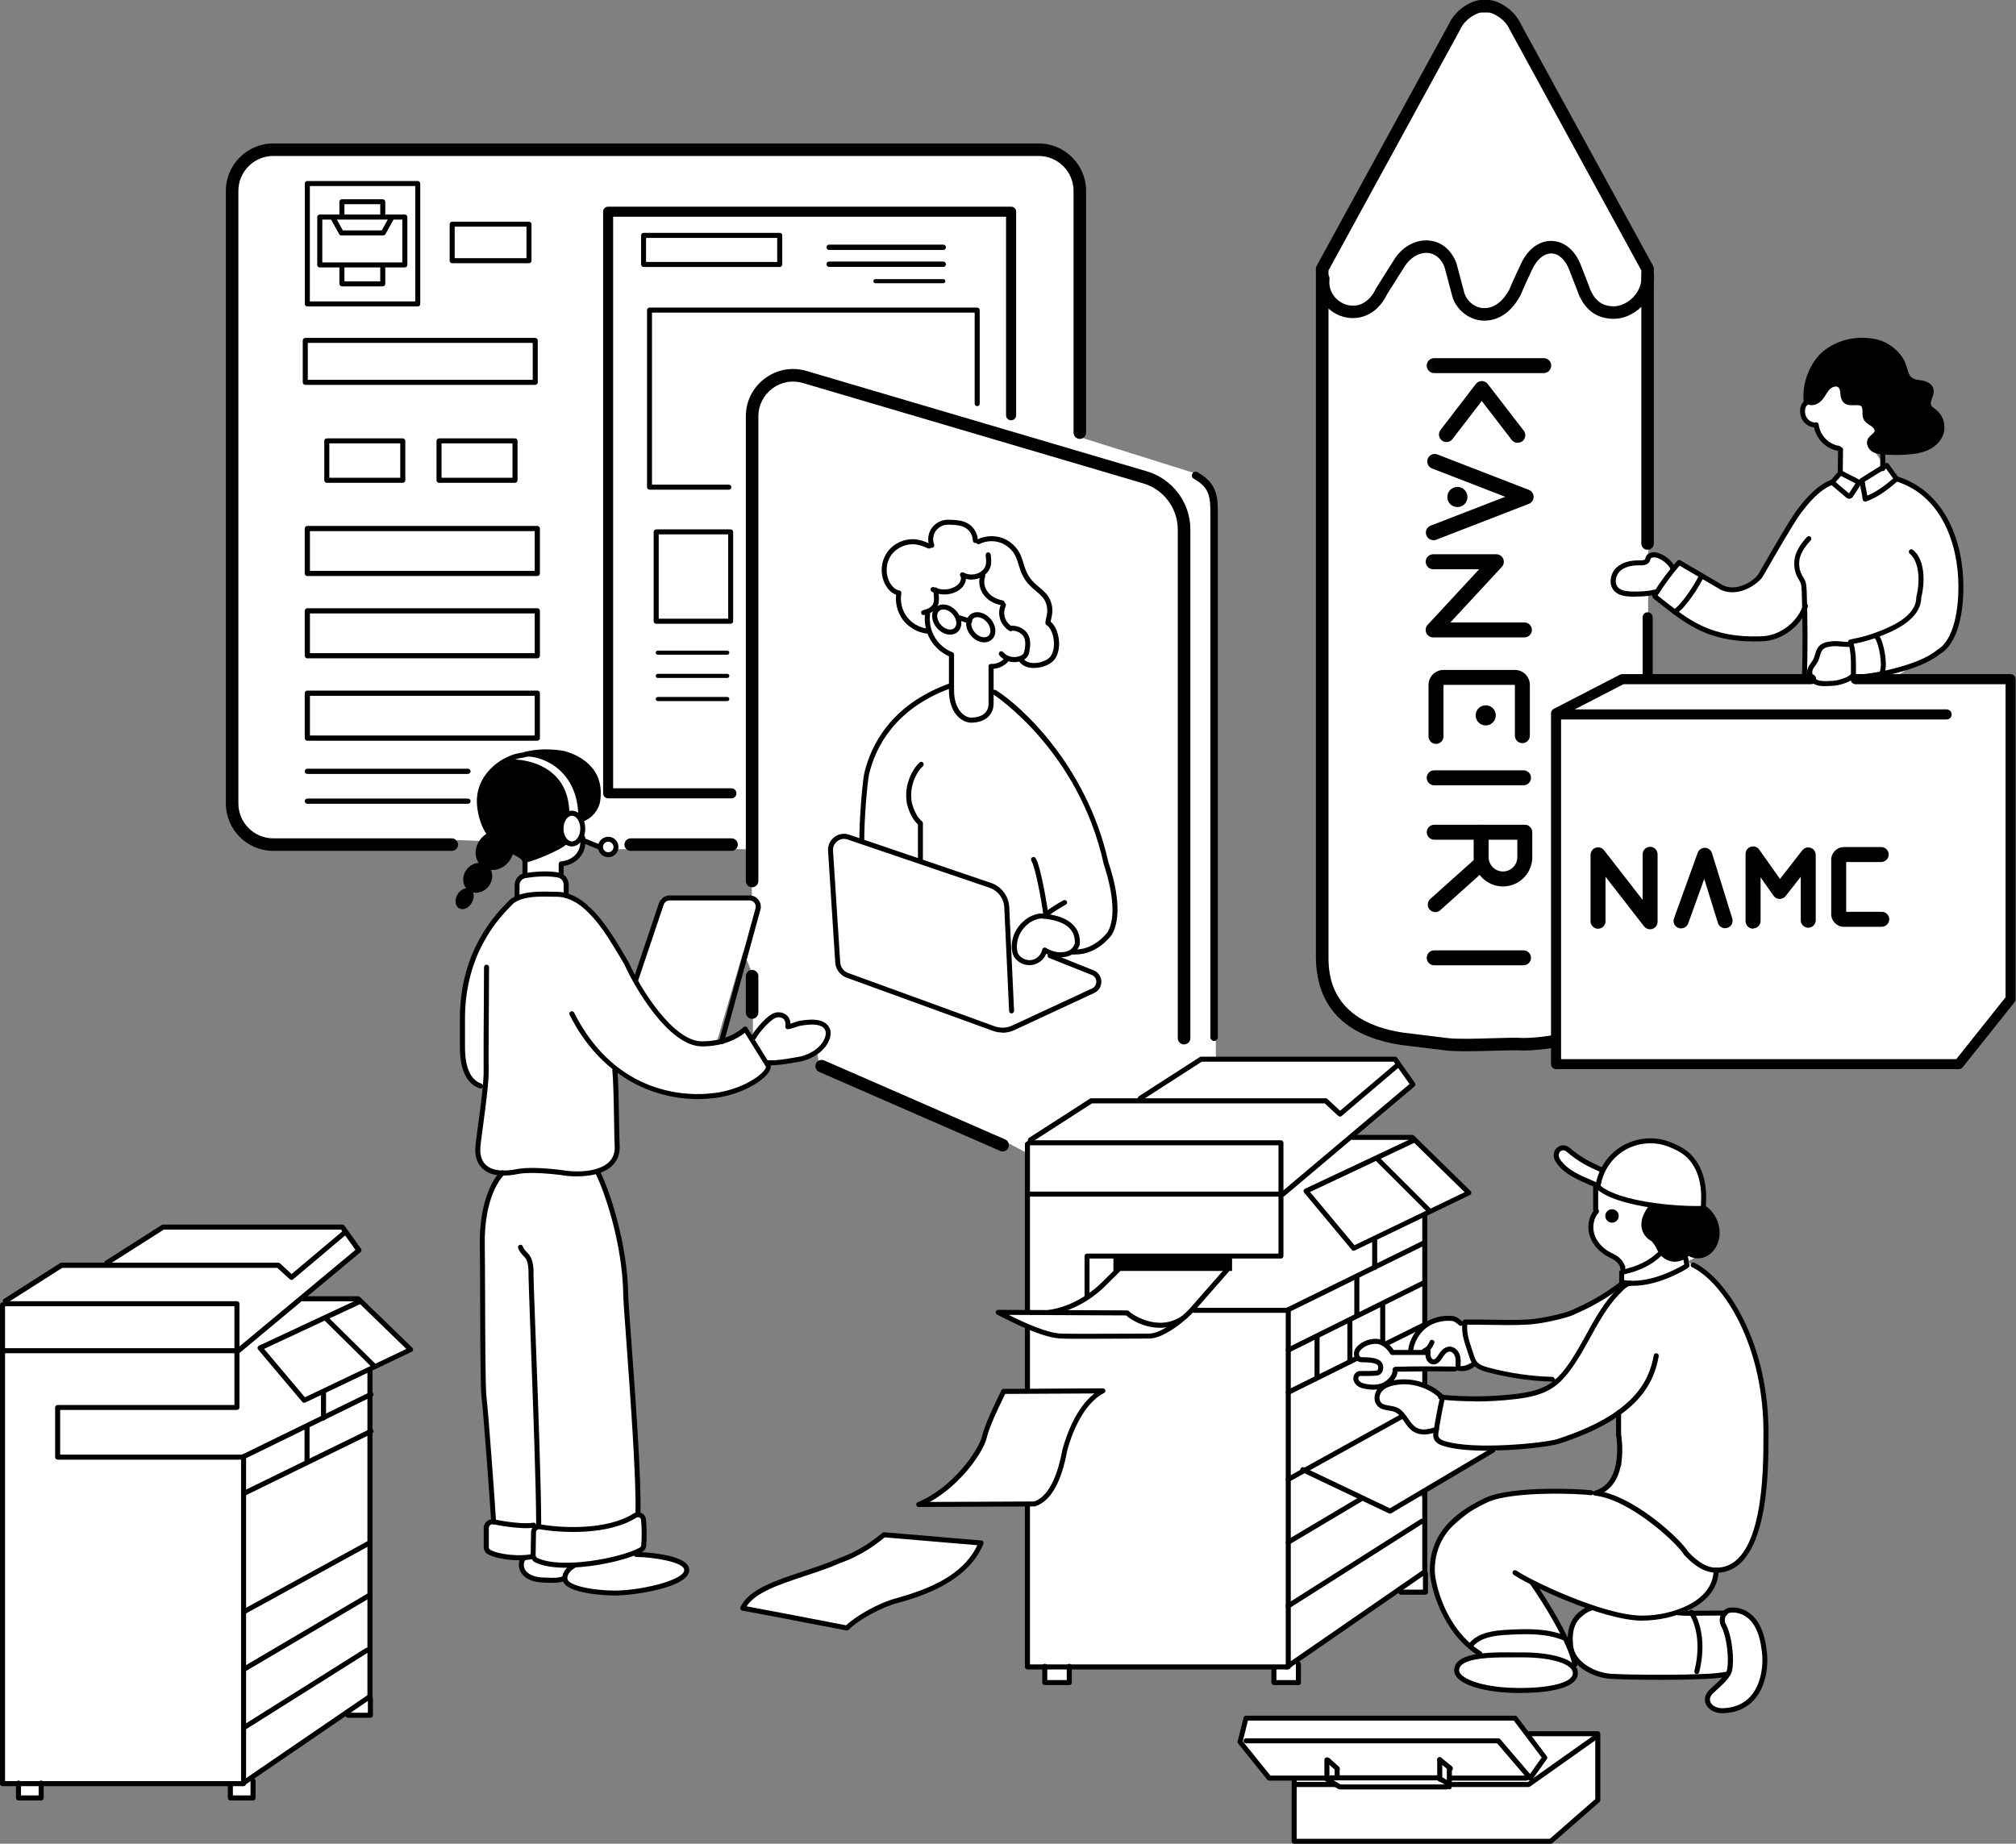 <?xml version="1.0" encoding="UTF-8"?><svg id="_レイヤー_2" xmlns="http://www.w3.org/2000/svg" viewBox="0 0 264.03 241.5"><rect x="0" y="0" width="264.03" height="241.5" fill="#808080" stroke="none"/><defs><style>.cls-1{fill:#fff;}</style></defs><g id="_レイヤー_2-2"><g><polygon class="cls-1" points="14.07 165.62 13.66 165.93 8.1 165.93 .84 170.56 .73 170.83 .52 171.02 .52 233.42 2.62 233.42 2.62 235.3 5.16 235.3 5.16 233.42 30.36 233.42 30.36 235.3 32.9 235.3 32.9 232.58 44.92 224.35 45.56 224.46 48.28 224.46 48.28 222.5 48.21 222.26 48.21 187.7 48.33 187.46 48.21 187.21 48.21 182.86 48.33 182.62 48.21 182.37 48.21 179.19 53.4 176.71 46.82 170.34 38.76 170.34 46.69 163.73 44.7 160.95 21.39 160.95 14.07 165.62"/><path class="cls-1" d="M263.52,88.87l-.21-.03h-15.42l4.99-3c.28-.17,.53-.34,.75-.52l.19-.13c1.74-1.03,2.77-4.16,2.77-8.37,0-5.32-2.07-11.74-7.9-13.77l-.48-.17-2.73-3.77,3.09-.06c.32,0,.65-.02,.99-.04,.87-.05,1.79-.15,2.63-.51,.88-.38,1.53-1.02,1.79-1.76,.32-.92,.02-1.99-.73-2.61-.06-.05-.13-.11-.21-.16l-.97-.71,.45-1.27c.12-.34,.24-.65,.15-.94-.1-.32-.49-.57-1.05-.67-.1-.02-.2-.03-.3-.05-.45-.07-.75-.12-1.04-.27l-.24-.13-.19-.2c-.32-.34-.46-.76-.63-1.35-.06-.2-.12-.41-.19-.6-.48-1.22-1.88-2.4-3.27-2.75-.61-.15-1.24-.23-1.89-.23-1.7,0-3.4,.56-4.65,1.54-1.57,1.23-2.6,3.64-2.52,5.85l.02,.52-.29,.44c-.24,.36-.2,.83-.13,1.16,.1,.45,.48,.88,.95,1.06l.7,.27,.25,.71c.32,.92,1.06,1.67,1.97,2.02l1.06,.4-.04,3.3-1.11,1.27-.33,.15c-1.65,.71-3.18,2.53-4.17,3.93-.96,1.35-3.07,5.02-4.21,7l-.05,.09c-.28,.49-.49,.84-.58,1l-.03,.04c-.53,.81-2.16,1.94-3.83,1.94-.47,0-.93-.09-1.35-.26l-5.65-3.29-.89,.47-.84-.75c-.32-.29-.69-.51-1.08-.66l-1.23-.46,.19-1.34V36.54s0-.14,0-.14c0-.06,0-.12,0-.22l-.02-.97s-.01-.09-.03-.14L198.74,3.48l-.04-.08c-1-2.15-3.13-2.86-3.75-2.86h-.98c-.62,0-2.75,.7-3.75,2.86l-17.32,31.68s-.03,.09-.03,.14V125.22c0,6.37,3.49,10.01,10.67,11.12l.18,.02c.73,.09,3.45,.42,5.72,.7,.57,.07,1.38,.1,2.46,.1,1.12,0,2.35-.04,3.55-.07h.13c.93-.03,1.98-.06,2.77-.06,.45,0,.81,0,1.11,.03,.71,0,1.52-.05,2.41-.15l1.8-.2v2.79h52.91l6.81-8.55,.04-.05v-41.4l.6-.69-.51,.06Zm-27.26-4.11v3.92h-20.41v-10.8l1.19-.47-.24,.83,1.42,1.07,2.73,2.14,3.92,1.54,2.97,.59,4.27-.12,2.02-1.07,2.14-1.78v4.15Z"/><path class="cls-1" d="M224.42,206.59l.22-1.02,1.02-.22c2.25-.48,3.81-2.88,4.65-7.14,.71-3.62,.71-7.69,.71-9.89,.12-6.97-1.65-12.08-3.16-15.14-1.35-2.73-3.07-5-4.84-6.41l-1.97-1.55,2.23-1.15s.07-.03,.1-.05c.63-.37,1.08-1.06,1.24-1.9,.23-1.18-.26-2.58-1.19-3.42l-.57-.51,.03-.76c.04-1.14-.04-2.08-.26-2.96-.33-1.31-1-2.44-1.89-3.17-.39-.32-.86-.61-1.49-.9-.45-.21-.87-.37-1.26-.49-1.82-.53-3.96-.21-5.54,.82-.69,.45-1.29,1.03-1.77,1.72l-.79,1.11-1.23-.58c-1.14-.54-2.17-1.13-3.46-2.22-.29-.25-.69-.26-.95-.02-.25,.22-.39,.68,0,1.25,.92,1.33,2.53,2.03,3.96,2.64l.98,.42v3.78l-.22,.38c-.45,.76-.53,1.74-.22,2.62,.34,.96,1.13,1.82,2.17,2.35,.07,.03,.14,.07,.21,.1,.2,.1,.43,.21,.64,.36,.26,.19,.44,.35,.58,.53l.56,.71-.28,.78v1.59s-.68,.48-.68,.48c-2.26,1.63-3.93,2.48-6.06,3.41-.7,.31-3.74,1.1-5.93,1.21-.75,.04-1.53,.06-2.39,.06-.78,0-1.54-.01-2.36-.03-.86-.02-1.64-.03-2.46-.03-.28,0-.56,0-.87,0l-.6,.12-.55-.35c-.21-.14-.4-.21-.57-.23-.59-.05-1.18,0-1.74,.14l-2.01,.51v-14.65l5.63-2.71-7.15-6.99h-8.65l8.53-7.19-2.17-3.07h-23.36l-.16-68.87,.16-5.06-.79-1.42-1.42-1.42-15.92-5,.46-.27c.09-.05,.15-.14,.15-.24V25c0-3.13-2.55-5.67-5.67-5.67H35.77c-3.13,0-5.67,2.55-5.67,5.67V105.24c0,3.13,2.55,5.67,5.67,5.67h23.38c.09,0,.18-.05,.23-.13l.5-.75,2.93,.12c0,.44,0,1.57,0,1.62,0,.1,.01,.2,.03,.29l.21,1.14-1.01,.56c-.54,.3-.88,.87-.87,1.47,0,.1,.01,.19,.03,.27l.2,.96-.75,.62c-.22,.19-.39,.47-.45,.76-.05,.25-.02,.47,.09,.6,.07,.09,.19,.1,.23,.1h0c.39-.01,.81-.45,.92-.95l.22-.98,.98-.24c.68-.17,1.22-.83,1.25-1.54l.05-1.15,1.1-.33c.4-.12,.78-.37,1.07-.7l2.83-3.22v5.21l-.63,.49c-.26,.2-.4,.5-.4,.84v1.73l-.75,.54c-.06,.07-.14,.14-.24,.24-1.52,1.54-6.16,6.23-6.16,14.92v3.73c0,2.58,.65,4.2,1.92,4.8l1.04,.49-.13,1.15c-.12,1.07-.27,2.21-.4,3.17l-.07,.54-.44,1.77,.06,1.75c.02,.57,.18,1.38,.83,1.95,.16,.14,.35,.27,.56,.37l1.51,.73-.78,1.48c-.73,1.39-1.59,3.89-1.52,7.83,.02,1.19,.03,3.56,.04,6.31v.17c.02,5.21,.04,12.34,.18,13.38,.18,1.34,.95,11.63,1.19,15.26l.06,.89-.74,.54c-.14,.11-.22,.28-.22,.46v2.47c0,.22,.11,.41,.27,.51,.58,.32,1.65,.57,2.86,.67l1.29,.1,.18,1.29c.02,.14,.06,.28,.13,.41,.2,.41,.79,1.1,2.48,1.17,.2,0,.42,0,.64,.02,.48,.02,1.02,.02,1.33-.02l.77-.11,.57,.53c.81,.76,3.27,1.28,6.1,1.28,1.27,0,3.61-.27,5.63-.78,2.25-.57,3.59-1.33,3.59-2.03,0-.59-1.29-1.33-4.18-1.66l-1.54-.18,.12-1.55c.06-.85,.08-2.21-.05-3.2-.01-.12-.07-.23-.16-.31l-.56-.49v-.74c.05-4.76-.7-15.06-1.2-21.88v-.06c-.21-2.85-.38-5.1-.4-5.84-.06-6.1-2.01-12.29-3.15-14.98l-.54-1.29,1.2-.72c.11-.07,.22-.14,.32-.22,.66-.51,1-1.19,1.05-2.09-.04-.92-.06-2.31-.09-3.79-.02-1.3-.05-2.77-.09-4.01l-.09-2.88,2.51,1.42c2.61,1.48,5.54,2.26,8.48,2.26,.62,0,1.23-.03,1.86-.11,3.24-.27,6.04-1.93,6.91-2.97,.12-.14,.21-.29,.27-.41l.39-.88,.96-.08c.81-.06,1.73-.23,2.47-.36,.26-.05,.49-.09,.7-.12,.1-.03,.19-.06,.32-.1l1.82-.58,.31,1.88v.04c.04,.07,.09,.12,.16,.15l23.71,10.35c.08,.03,.16,.03,.25-.02l.77-.44,2.54,1.34v20.97h-3.16s.7,.33,.7,.33c.55,.27,1.05,.51,1.51,.72l.95,.43v8.84l-3.19,.02-.29,.6c-.68,1.4-1.81,3.74-2.17,5.23-.32,1.35-2.94,5.78-7.19,8.21l-.59,.34,13.43-.06v21.35h2.27v2.05h2.78v-2.05h27.23v2.05h2.78v-2.98l13.02-8.99,.63,.13h3.14s-.19-12.16-.19-12.16l-.79-.47,10.28-5.7,6.01-.63,3.96-1.27,5.06-2.06,1.27-.63,.16,6.49-1.42,2.06-1.42,1.74-5.54-.47-7.44,.47-3.8,2.06-4.27,3.64-.79,3.32,.39,3.26,.49,1.37c.57,1.58,1.66,3.86,3.6,5.71l1.66,1.58-2.04,1.04c-.21,.1-.37,.22-.5,.34-.22,.22-.32,.46-.32,.76,0,.21,.09,.42,.3,.64,.86,.89,3.63,1.8,7.89,1.8s6.57-.87,6.89-1.72l.63-1.72,1.63,.84c.94,.48,2.03,.76,3.06,.76h.09c.72,.06,3.32,.11,6.03,.11,2.04,0,3.79-.03,5.18-.09l3.32-.14-1.94,2.7c-.24,.33-.3,.69-.16,1.02,.22,.53,.89,.89,1.67,.9h0c1.7-.04,2.93-.59,3.88-1.72,1.45-1.73,1.64-4.36,1.37-6.08v-.05c-.26-2.04-.92-3.47-1.97-4.27-.71-.54-1.43-.65-1.91-.65-.19,0-.33,.02-.37,.02-.11,.02-.21,.06-.3,.12l-.39,.25h-.55c-.25,0-.55,0-.87,0l-3.77,.04,2.57-2.76c.62-.66,1.01-1.4,1.18-2.2Zm-142.47-31.01h0Zm5.43-58.03l-.79,.16-3.32,10.44-3.48-5.85-2.69-3.64-2.06-.95-.95-.79-.16-1.42-.47-1.11,.16-1.42,1.9-.79,.95-1.9,1.9,.63,.47,.95,.95,.16,.95-.79h17.72v6.33h-11.07Zm11.23,18.35l-1.11-1.27-.95,.95-2.69,.95,3.48-11.87,1.27,3.01v8.23Zm103.16,46.51l-7.28,.95-5.38-.32-2.69-1.42v-2.06l4.43-.32,1.58-.63,.79-.32,.95,.79,1.42,.63,8.39,.95-2.22,1.74Zm5.7,29.11l-1.9,1.58v2.37l-1.11-1.42-3.8-6.8,7.44,3.16-.63,1.11Z"/><path class="cls-1" d="M163.48,224.97h34.97l2.06,2.37,8.39-.32,.63,8.86s-6.01,5.22-6.49,5.22-33.54,.32-33.54,.32l.32-7.75-.47-.79-3.32,.16-3.8-5.22,1.27-2.85Z"/><polygon class="cls-1" points="115.38 201.24 128.04 202.19 127.88 202.98 125.98 205.36 123.45 207.41 118.55 209.31 114.91 210.58 111.43 213.11 97.5 210.74 98.61 208.68 102.25 207.41 107 205.51 111.11 204.25 113.64 202.67 115.38 201.24"/><g><path d="M59.17,111.45h-23.38c-3.43,0-6.21-2.79-6.21-6.21V25c0-3.43,2.79-6.21,6.21-6.21h100.24c3.43,0,6.21,2.79,6.21,6.21v31.67c0,.45-.37,.82-.82,.82s-.82-.37-.82-.82V25c0-2.52-2.05-4.57-4.57-4.57H35.79c-2.52,0-4.57,2.05-4.57,4.57V105.24c0,2.52,2.05,4.57,4.57,4.57h23.38c.45,0,.82,.37,.82,.82s-.37,.82-.82,.82Z"/><path d="M95.81,111.45h-13.21c-.45,0-.82-.37-.82-.82s.37-.82,.82-.82h13.21c.45,0,.82,.37,.82,.82s-.37,.82-.82,.82Z"/></g><path d="M124.44,83.13c-.17,0-.36-.03-.54-.08-1.02-.3-1.82-1.34-1.82-2.36,0-.52,.2-.95,.57-1.23,.38-.28,.9-.36,1.43-.2,1.02,.3,1.82,1.34,1.82,2.36,0,.52-.2,.95-.57,1.23-.25,.19-.56,.28-.9,.28Zm-.89-3.3c-.19,0-.36,.05-.5,.15-.2,.15-.31,.4-.31,.7,0,.73,.62,1.52,1.35,1.73,.33,.1,.64,.06,.85-.1,.2-.15,.31-.4,.31-.7,0-.73-.62-1.52-1.35-1.73-.12-.04-.24-.05-.36-.05Z"/><path d="M128.9,84.14c-.17,0-.36-.03-.54-.08-1.02-.3-1.82-1.34-1.82-2.36,0-.52,.2-.95,.57-1.23,.38-.29,.9-.36,1.43-.2,1.02,.3,1.82,1.34,1.82,2.36,0,.52-.2,.95-.57,1.23-.25,.19-.56,.28-.9,.28Zm-.89-3.3c-.19,0-.36,.05-.5,.15-.2,.15-.31,.4-.31,.7,0,.73,.62,1.52,1.35,1.73,.33,.1,.64,.06,.85-.1,.2-.15,.31-.4,.31-.7,0-.73-.62-1.52-1.35-1.73-.12-.04-.24-.05-.36-.05Z"/><path d="M54.71,40.14h-14.46c-.18,0-.33-.15-.33-.33v-15.77c0-.18,.15-.33,.33-.33h14.46c.18,0,.33,.15,.33,.33v15.77c0,.18-.15,.33-.33,.33Zm-14.13-.66h13.81v-15.11h-13.81v15.11Z"/><path d="M69.28,34.48h-10.06c-.18,0-.33-.15-.33-.33v-4.78c0-.18,.15-.33,.33-.33h10.06c.18,0,.33,.15,.33,.33v4.78c0,.18-.15,.33-.33,.33Zm-9.73-.66h9.4v-4.13h-9.4v4.13Z"/><path d="M102.12,34.97h-17.83c-.18,0-.33-.15-.33-.33v-3.81c0-.18,.15-.33,.33-.33h17.83c.18,0,.33,.15,.33,.33v3.81c0,.18-.15,.33-.33,.33Zm-17.51-.66h17.18v-3.15h-17.18v3.15Z"/><path d="M70.1,50.41h-30.12c-.18,0-.33-.15-.33-.33v-5.49c0-.18,.15-.33,.33-.33h30.12c.18,0,.33,.15,.33,.33v5.49c0,.18-.15,.33-.33,.33Zm-29.79-.66h29.46v-4.84h-29.46v4.84Z"/><path d="M70.37,75.45h-30.12c-.19,0-.34-.15-.34-.34v-5.88c0-.19,.15-.34,.34-.34h30.12c.19,0,.34,.15,.34,.34v5.88c0,.19-.15,.34-.34,.34Zm-29.78-.68h29.44v-5.2h-29.44v5.2Z"/><path d="M70.37,86.23h-30.12c-.19,0-.34-.15-.34-.34v-5.88c0-.19,.15-.34,.34-.34h30.12c.19,0,.34,.15,.34,.34v5.88c0,.19-.15,.34-.34,.34Zm-29.78-.68h29.44v-5.2h-29.44v5.2Z"/><path d="M70.37,97.02h-30.12c-.19,0-.34-.15-.34-.34v-5.88c0-.19,.15-.34,.34-.34h30.12c.19,0,.34,.15,.34,.34v5.88c0,.19-.15,.34-.34,.34Zm-29.78-.68h29.44v-5.2h-29.44v5.2Z"/><path d="M61.29,101.37h-21.04c-.19,0-.34-.15-.34-.34s.15-.34,.34-.34h21.04c.19,0,.34,.15,.34,.34s-.15,.34-.34,.34Z"/><path d="M52.75,63.24h-9.95c-.18,0-.33-.15-.33-.33v-5.16c0-.18,.15-.33,.33-.33h9.95c.18,0,.33,.15,.33,.33v5.16c0,.18-.15,.33-.33,.33Zm-9.62-.66h9.29v-4.51h-9.29v4.51Z"/><path d="M67.45,63.24h-9.95c-.18,0-.33-.15-.33-.33v-5.16c0-.18,.15-.33,.33-.33h9.95c.18,0,.33,.15,.33,.33v5.16c0,.18-.15,.33-.33,.33Zm-9.62-.66h9.29v-4.51h-9.29v4.51Z"/><path d="M61.29,105.28h-21.04c-.19,0-.34-.15-.34-.34s.15-.34,.34-.34h21.04c.19,0,.34,.15,.34,.34s-.15,.34-.34,.34Z"/><path d="M53.02,35.03h-11.14c-.18,0-.33-.15-.33-.33v-6.27c0-.18,.15-.33,.33-.33h11.14c.18,0,.33,.15,.33,.33v6.27c0,.18-.15,.33-.33,.33Zm-10.81-.66h10.48v-5.61h-10.48v5.61Z"/><path d="M50.19,30.84h-5.48c-.12,0-.23-.06-.29-.17l-1.06-1.91c-.09-.16-.03-.36,.13-.45,.16-.09,.36-.03,.45,.13l.96,1.74h5.1l.96-1.74c.09-.16,.29-.22,.45-.13,.16,.09,.22,.29,.13,.45l-1.06,1.91c-.06,.1-.17,.17-.29,.17Z"/><path d="M50.13,37.51h-5.35c-.18,0-.33-.15-.33-.33v-2.35c0-.18,.15-.33,.33-.33s.33,.15,.33,.33v2.02h4.69v-2.02c0-.18,.15-.33,.33-.33s.33,.15,.33,.33v2.35c0,.18-.15,.33-.33,.33Z"/><path d="M50.13,28.73c-.18,0-.33-.15-.33-.33v-1.65h-4.69v1.65c0,.18-.15,.33-.33,.33s-.33-.15-.33-.33v-1.97c0-.18,.15-.33,.33-.33h5.35c.18,0,.33,.15,.33,.33v1.97c0,.18-.15,.33-.33,.33Z"/><path d="M95.8,104.57h-16.15c-.36,0-.66-.29-.66-.66V27.73c0-.36,.29-.66,.66-.66h52.77c.36,0,.66,.29,.66,.66v26.66c0,.36-.29,.66-.66,.66s-.66-.29-.66-.66V28.39h-51.46V103.25h15.49c.36,0,.66,.29,.66,.66s-.29,.66-.66,.66Z"/><path d="M95.47,64.14h-10.4c-.18,0-.33-.15-.33-.33v-23.19c0-.18,.15-.33,.33-.33h42.91c.18,0,.33,.15,.33,.33v12.25c0,.18-.15,.33-.33,.33s-.33-.15-.33-.33v-11.92h-42.26v22.53h10.07c.18,0,.33,.15,.33,.33s-.15,.33-.33,.33Z"/><path d="M95.69,81.7h-9.75c-.18,0-.33-.15-.33-.33v-11.7c0-.18,.15-.33,.33-.33h9.75c.18,0,.33,.15,.33,.33v11.7c0,.18-.15,.33-.33,.33Zm-9.42-.66h9.1v-11.05h-9.1v11.05Z"/><path d="M123.54,32.74h-14.95c-.19,0-.35-.16-.35-.35s.16-.35,.35-.35h14.95c.19,0,.35,.16,.35,.35s-.16,.35-.35,.35Z"/><path d="M95.25,85.76h-9.1c-.15,0-.27-.12-.27-.27s.12-.27,.27-.27h9.1c.15,0,.27,.12,.27,.27s-.12,.27-.27,.27Z"/><path d="M95.25,88.8h-9.1c-.15,0-.27-.12-.27-.27s.12-.27,.27-.27h9.1c.15,0,.27,.12,.27,.27s-.12,.27-.27,.27Z"/><path d="M95.25,91.83h-9.1c-.15,0-.27-.12-.27-.27s.12-.27,.27-.27h9.1c.15,0,.27,.12,.27,.27s-.12,.27-.27,.27Z"/><path d="M123.54,34.96h-14.95c-.19,0-.35-.16-.35-.35s.16-.35,.35-.35h14.95c.19,0,.35,.16,.35,.35s-.16,.35-.35,.35Z"/><path d="M123.54,37.1h-8.89c-.15,0-.27-.12-.27-.27s.12-.27,.27-.27h8.89c.15,0,.27,.12,.27,.27s-.12,.27-.27,.27Z"/><path d="M256.53,140.04h-52.74c-.36,0-.66-.29-.66-.66v-45.95c0-.25,.14-.47,.36-.58l8.67-4.48c.09-.05,.2-.07,.3-.07h24.74c.36,0,.66,.29,.66,.66s-.29,.66-.66,.66h-24.58l-8.17,4.22v44.89h51.76l6.45-8.1v-41.01h-19.63c-.36,0-.66-.29-.66-.66s.29-.66,.66-.66h20.29c.36,0,.66,.29,.66,.66v41.9c0,.15-.05,.29-.14,.41l-6.79,8.52c-.12,.16-.31,.25-.51,.25Z"/><path d="M254.94,94.24h-50.86c-.36,0-.66-.29-.66-.66s.29-.66,.66-.66h50.86c.36,0,.66,.29,.66,.66s-.29,.66-.66,.66Z"/><path d="M191.91,137.7c-.98,0-1.87-.03-2.53-.11-2.66-.32-5.91-.72-5.91-.72-7.39-1.14-11.13-5.06-11.13-11.65V35.21c0-.14,.03-.27,.1-.39L189.73,3.2c1.02-2.23,3.3-3.2,4.25-3.2h.98c.95,0,3.23,.97,4.25,3.2l17.29,31.62c.07,.12,.1,.26,.1,.39v35.98c0,.45-.37,.82-.82,.82s-.82-.37-.82-.82V35.42L197.77,3.96s-.02-.04-.03-.06c-.7-1.56-2.36-2.26-2.77-2.26h-.98c-.41,0-2.07,.7-2.77,2.26,0,.02-.02,.04-.03,.06l-17.2,31.46V125.22c0,2.11,0,8.52,9.71,10.03h0s3.24,.4,5.88,.72c1.31,.16,3.72,.09,5.86,.02,1.7-.05,3.17-.09,4.06-.03,1.04,0,2.36-.12,3.8-.35,.45-.07,.87,.24,.94,.68s-.23,.87-.68,.94c-1.56,.25-2.93,.37-4.08,.37-.02,0-.04,0-.06,0-.8-.06-2.32-.01-3.92,.03-1.18,.03-2.44,.07-3.58,.07Z"/><path d="M215.79,89.47c-.36,0-.66-.29-.66-.66v-7.95c0-.36,.29-.66,.66-.66s.66,.29,.66,.66v7.95c0,.36-.29,.66-.66,.66Z"/><path d="M194.42,42c-.22,0-.41-.02-.56-.04-1.79-.24-3.33-1.64-3.72-3.39l-.96-3.61c-.44-1.1-1.22-1.75-2.19-1.83-1.15-.09-2.36,.64-3.1,1.88l-2.21,3.5c-1.44,3-4,3.49-5.76,2.98-2.25-.64-3.69-2.78-3.43-5.08,.05-.45,.46-.77,.91-.72,.45,.05,.77,.46,.72,.91-.19,1.7,.98,2.96,2.25,3.32,1.57,.44,3.01-.36,3.85-2.15,.01-.03,.03-.06,.05-.09l2.22-3.52c1.05-1.78,2.83-2.8,4.63-2.66,1.62,.13,2.93,1.19,3.6,2.91,.01,.03,.02,.06,.03,.09l.98,3.68c.26,1.13,1.22,2,2.35,2.16,1.35,.18,2.66-.69,3.59-2.4,.4-1.02,1.48-3.27,1.52-3.37,.9-1.95,2.42-3.08,4.08-3.01,1.64,.06,3.06,1.27,3.79,3.22l1.01,2.59s0,.02,.01,.04c.81,2.43,2.26,2.71,3.29,2.71,1.51,0,3.62-1.48,3.62-3.89,0-.45,.37-.82,.82-.82s.82,.37,.82,.82c0,3.26-2.77,5.53-5.26,5.53-2.36,0-3.99-1.28-4.84-3.81l-1-2.58c-.5-1.33-1.36-2.14-2.32-2.17-.96-.03-1.91,.74-2.53,2.07-.02,.03-1.13,2.38-1.5,3.31-.01,.03-.03,.06-.04,.09-1.53,2.85-3.54,3.33-4.72,3.33Z"/><path d="M159.01,136.35c-.27,0-.49-.22-.49-.49V67.6c0-2.43,0-3.66-2.17-4.89-.24-.13-.32-.43-.19-.67,.13-.24,.43-.32,.67-.19,2.67,1.51,2.67,3.29,2.67,5.74v.21s0,68.05,0,68.05c0,.27-.22,.49-.49,.49Z"/><g><path d="M155.07,136.81c-.45,0-.82-.37-.82-.82V69.35c0-2.77-1.85-5.25-4.51-6.03l-44.58-13.15c-1.39-.41-2.85-.15-4.01,.72-1.16,.87-1.83,2.2-1.83,3.65v60.86c0,.45-.37,.82-.82,.82s-.82-.37-.82-.82V54.53c0-1.97,.91-3.78,2.49-4.96,1.58-1.18,3.57-1.54,5.46-.98l44.58,13.15c3.35,.99,5.69,4.11,5.69,7.6v66.64c0,.45-.37,.82-.82,.82Z"/><path d="M98.5,133.45c-.45,0-.82-.37-.82-.82v-4.77c0-.45,.37-.82,.82-.82s.82,.37,.82,.82v4.77c0,.45-.37,.82-.82,.82Z"/><path d="M131.32,150.82c-.11,0-.22-.02-.33-.07l-23.71-10.35c-.42-.18-.6-.66-.42-1.08,.18-.42,.66-.6,1.08-.42l23.71,10.35c.42,.18,.6,.66,.42,1.08-.13,.31-.44,.49-.75,.49Z"/></g><g><path d="M237.67,55.99s-.01,0-.02,0c-.86-.05-1.65-.73-1.83-1.57-.21-.96,.07-1.72,.77-2.09,.16-.09,.36-.02,.44,.14,.09,.16,.02,.36-.14,.44-.54,.29-.54,.91-.44,1.38,.12,.57,.65,1.02,1.23,1.05,.18,.01,.32,.17,.31,.35-.01,.17-.16,.31-.33,.31Z"/><path d="M240.83,59.06s-.03,0-.05,0c-1.68-.24-3.07-1.7-3.24-3.39-.02-.18,.11-.34,.29-.36,.18-.02,.34,.11,.36,.29,.14,1.38,1.31,2.61,2.68,2.8,.18,.03,.3,.19,.28,.37-.02,.16-.16,.28-.32,.28Z"/><path d="M241.01,62.04h0c-.18,0-.33-.15-.32-.33l.04-2.83c0-.18,.15-.32,.33-.32,.18,0,.33,.15,.32,.33l-.04,2.83c0,.18-.15,.32-.33,.32Z"/><path d="M246.58,61.71c-.18,0-.33-.15-.33-.33v-2c0-.18,.15-.33,.33-.33s.33,.15,.33,.33v2c0,.18-.15,.33-.33,.33Z"/><path d="M242.2,65.34c-.22,0-.39-.15-.46-.21-.25-.23-.55-.48-.85-.72-.31-.26-.61-.51-.87-.74-.01-.01-.03-.02-.05-.04-.12-.08-.28-.2-.32-.4-.02-.1,0-.2,.08-.28l1.08-1.24c.1-.12,.28-.15,.41-.07,.33,.2,.73,.39,1.11,.58,.39,.19,.79,.39,1.15,.6,.06,.03,.19,.11,.25,.27,.08,.23-.04,.42-.09,.48l-.94,1.44c-.05,.08-.16,.25-.37,.3-.04,.01-.09,.02-.13,.02Zm-1.78-2.2s.02,.02,.03,.03c.25,.23,.55,.48,.85,.73,.3,.25,.6,.5,.86,.73l.85-1.31c-.32-.18-.66-.35-.99-.51-.31-.15-.62-.31-.91-.47l-.7,.8Z"/><path d="M244.28,65.7c-.06,0-.12-.02-.18-.05-.08-.05-.14-.14-.15-.24-.04-.36-.11-.72-.19-1.09-.07-.37-.15-.76-.19-1.15,0,0,0,0,0,0-.01-.01-.02-.03-.03-.04-.1-.15-.05-.36,.11-.45,.21-.13,.46-.29,.72-.46,.8-.51,1.79-1.14,2.57-1.55,.14-.08,.32-.04,.42,.1l1.27,1.76c.1,.14,.08,.32-.05,.44-1.56,1.4-2.93,2.29-4.2,2.72-.03,.01-.07,.02-.11,.02Zm-.05-2.61s0,0,0,.01c.04,.36,.11,.72,.19,1.09,.05,.24,.1,.48,.14,.73,1.02-.42,2.14-1.16,3.38-2.25l-.93-1.29c-.71,.4-1.57,.94-2.28,1.39-.18,.11-.34,.22-.5,.31Z"/><path d="M248.17,59.59c-.53,0-1.05-.02-1.56-.06-.47-.04-1-.1-1.45-.4-.46-.31-.82-.97-.56-1.57,.12-.28,.34-.47,.54-.64,.18-.16,.34-.29,.37-.45,.05-.29-.33-.58-.45-.66-.05-.04-.11-.07-.17-.11-.31-.2-.66-.43-.84-.83-.14-.3-.13-.63-.13-.92,0-.29,0-.54-.12-.7-.16-.19-.45-.19-.92-.18-.47,.02-1,.04-1.4-.32-.36-.33-.41-.79-.45-1.2-.04-.32-.07-.62-.24-.79-.15-.15-.35-.15-.5-.12-.22,.04-.45,.16-.62,.32-.21,.2-.37,.46-.54,.73-.14,.23-.29,.47-.48,.68-.45,.53-1.21,.88-1.85,.61-.05,.05-.11,.08-.19,.09-.18,.02-.34-.1-.37-.28-.32-2.53,.81-5.43,2.68-6.89,1.89-1.48,4.57-2.02,7-1.41,1.56,.4,3.09,1.69,3.63,3.08,.08,.22,.15,.44,.21,.66,.15,.51,.28,.98,.64,1.25,.27,.2,.63,.25,1.02,.31,.11,.02,.21,.03,.31,.05,.79,.14,1.31,.51,1.47,1.05,.14,.45-.02,.89-.16,1.28-.12,.34-.23,.64-.13,.88,.07,.19,.27,.33,.48,.49,.07,.06,.15,.11,.22,.17,.92,.76,1.29,2.08,.89,3.21-.31,.88-1.07,1.64-2.09,2.08-.91,.39-1.89,.5-2.81,.55-.5,.03-.98,.05-1.44,.05Zm-5-7.17c.41,0,.83,.06,1.13,.42,.28,.34,.28,.76,.28,1.13,0,.24,0,.47,.07,.64,.1,.22,.34,.38,.6,.55,.06,.04,.12,.08,.18,.12,.55,.38,.81,.86,.73,1.32-.07,.38-.34,.62-.58,.82-.16,.13-.3,.26-.36,.4-.11,.26,.08,.6,.32,.76,.31,.21,.73,.26,1.13,.29,.92,.07,1.87,.08,2.91,.01,.86-.05,1.77-.15,2.59-.5,.85-.37,1.48-.98,1.73-1.69,.3-.86,.01-1.91-.69-2.49-.06-.05-.13-.1-.2-.15-.26-.2-.55-.42-.69-.78-.19-.47-.02-.93,.13-1.34,.11-.32,.22-.62,.15-.86-.12-.4-.71-.55-.96-.59-.1-.02-.2-.03-.3-.05-.43-.06-.91-.14-1.31-.43-.53-.39-.71-1-.88-1.59-.06-.21-.12-.41-.19-.6-.47-1.19-1.84-2.34-3.19-2.68-2.23-.57-4.69-.07-6.43,1.29-1.61,1.26-2.61,3.68-2.47,5.9,.05,0,.1,.02,.15,.05,.33,.2,.84-.05,1.14-.4,.15-.18,.28-.39,.42-.61,.18-.29,.37-.59,.63-.85,.26-.26,.61-.44,.97-.5,.43-.07,.81,.04,1.08,.31,.33,.33,.38,.78,.42,1.18,.04,.34,.07,.63,.25,.79,.2,.18,.56,.17,.93,.15,.11,0,.21,0,.32,0Z"/><path d="M214.2,78.15c-.17,0-.33,0-.47,0-.79-.02-1.69-.1-2.29-.72-.34-.35-.52-.84-.5-1.38,.02-.65,.31-1.3,.79-1.73,.69-.63,1.7-.94,3-.92,.31,0,.64,0,.73-.17,.02-.04,.03-.08,.04-.12,.02-.07,.04-.14,.07-.2,.29-.63,1.1-.67,1.72-.44,.89,.32,1.66,.99,2.11,1.82,.09,.16,.03,.36-.13,.44-.16,.09-.36,.03-.44-.13-.37-.69-1.01-1.25-1.75-1.51-.35-.13-.79-.12-.9,.1-.02,.04-.03,.08-.04,.11-.02,.07-.05,.16-.09,.24-.29,.53-.96,.52-1.32,.51-1.13-.02-1.98,.23-2.54,.74-.34,.31-.56,.8-.58,1.27,0,.25,.04,.62,.32,.9,.43,.44,1.17,.5,1.84,.52,.8,.02,1.95,0,2.9-.25,.18-.04,.35,.06,.4,.24,.05,.18-.06,.35-.24,.4-.85,.22-1.82,.27-2.61,.27Z"/><path d="M239.06,89.88c-.67,0-1.33-.08-1.83-.52-.49-.44-.69-1.18-.47-1.81,.1-.29,.27-.53,.44-.76,.11-.15,.21-.29,.29-.44,.09-.18,.15-.39,.22-.61,.11-.39,.23-.79,.53-1.11,.49-.52,1.25-.59,1.76-.64,.39-.04,.82,0,1.24,.04,.29,.02,.59,.05,.86,.05,.18,0,.33,.15,.33,.33s-.15,.33-.33,.33c-.3,0-.61-.03-.91-.05-.41-.04-.79-.07-1.12-.04-.54,.05-1.05,.12-1.34,.43-.2,.21-.29,.52-.38,.84-.07,.24-.14,.49-.26,.72-.1,.2-.22,.37-.34,.53-.14,.2-.28,.39-.35,.59-.13,.37,0,.84,.29,1.1,.41,.36,1.04,.37,1.7,.35,.45-.01,.92-.03,1.35-.14,.79-.21,1.24-.38,1.78-.83,.14-.12,.35-.1,.46,.04,.12,.14,.1,.35-.04,.46-.69,.57-1.27,.76-2.03,.96-.51,.13-1.04,.15-1.5,.16-.11,0-.22,0-.33,0Z"/><path d="M236.32,89.1h0c-.18,0-.32-.16-.32-.34,.11-3.79,.1-7.48-.03-11.28l-.06-.78c-.03-.29-.16-.51-.32-.78-.07-.12-.15-.25-.22-.39-.43-.86-.51-2-.19-2.91,.27-.76,.75-1.51,1.49-2.29,.12-.13,.33-.14,.46-.01,.13,.12,.14,.33,.01,.46-.67,.72-1.11,1.39-1.35,2.06-.26,.73-.2,1.69,.16,2.39,.06,.13,.13,.24,.2,.35,.18,.3,.36,.62,.41,1.06l.06,.8c.13,3.83,.14,7.54,.03,11.34,0,.18-.15,.32-.33,.32Z"/><path d="M243.04,89.01c-.13,0-.24,0-.33-.01-.17-.02-.3-.16-.3-.33v-1.28c.02-.9-.01-2.21-.36-3.19-.03-.09-.02-.18,.02-.27,.04-.08,.12-.14,.21-.16,.13-.03,.28-.06,.46-.1,.6-.12,1.5-.31,2.66-.72,2.39-.85,5.57-2.27,5.57-4.71,0-.03,0-.05,.01-.08,.6-2.36,.23-4.78-.86-5.63-.14-.11-.17-.32-.06-.46,.11-.14,.32-.17,.46-.06,1.54,1.2,1.65,4.08,1.1,6.27-.03,2.83-3.44,4.37-6.01,5.29-1.2,.43-2.13,.62-2.75,.75-.03,0-.06,.01-.09,.02,.28,.99,.31,2.14,.3,3.06v.96c1.93,0,8.13-1.14,10.58-3.19,.02-.01,.03-.03,.05-.04,1.75-.96,2.79-4.07,2.79-8.31,0-5.45-2.16-11.94-8.22-13.79-.17-.05-.27-.24-.22-.41,.05-.17,.24-.27,.41-.22,6.4,1.96,8.68,8.73,8.68,14.42,0,4.53-1.13,7.76-3.1,8.87-2.62,2.17-8.94,3.32-11.01,3.32Z"/><path d="M229.72,84.02c-5.84,0-8.69-2.17-11.46-4.28l-1.66-1.3c-.06-.04-.22-.18-.22-.4,0-.12,.06-.21,.08-.25,.94-1.53,2.02-2.98,3.2-4.33,.1-.12,.28-.15,.41-.07l5.61,3.29c2.01,.91,4.22-.82,4.61-1.48,.09-.16,.32-.54,.62-1.07,1.14-1.98,3.26-5.67,4.23-7.04,.91-1.29,2.73-3.55,4.7-4.24,.17-.06,.36,.03,.42,.2,.06,.17-.03,.36-.2,.42-1.79,.63-3.51,2.77-4.38,4-.95,1.34-3.15,5.16-4.2,6.99-.31,.53-.53,.92-.63,1.08-.48,.8-3.03,2.82-5.47,1.72l-5.41-3.17c-1.06,1.22-2.02,2.54-2.88,3.91l1.55,1.22c2.8,2.13,5.7,4.34,11.88,4.13,2.75,0,5.01-2.09,5.62-4.1,.05-.17,.24-.27,.41-.22,.17,.05,.27,.24,.22,.41-.67,2.25-3.19,4.57-6.23,4.57-.28,0-.56,.01-.83,.01Z"/><path d="M246.42,88.56c-.06,0-.11-.01-.16-.04-.16-.09-.21-.29-.12-.45,.5-.87-.1-3.83-.55-4.4-.11-.14-.09-.35,.06-.46,.14-.11,.35-.09,.46,.06,.58,.74,1.26,3.99,.6,5.13-.06,.11-.17,.17-.29,.17Z"/><path d="M219.33,80.47c-.11,0-.22-.06-.28-.16-.09-.16-.04-.36,.12-.45,1.13-.67,2.96-3.65,3.26-4.33,.07-.17,.27-.24,.43-.17,.17,.07,.24,.27,.17,.43-.29,.66-2.2,3.85-3.53,4.63-.05,.03-.11,.05-.17,.05Z"/></g><path d="M216.1,121.72c-.3,0-.59-.14-.78-.38l-5.05-6.5v5.83c0,.54-.44,.98-.98,.98s-.98-.44-.98-.98v-8.7c0-.42,.27-.79,.67-.93,.4-.14,.84,0,1.1,.33l5.05,6.5v-5.97c0-.54,.44-.98,.98-.98s.98,.44,.98,.98v8.84c0,.42-.27,.79-.67,.93-.1,.04-.21,.05-.32,.05Z"/><path d="M220.16,121.61c-.11,0-.22-.02-.33-.06-.51-.18-.78-.75-.59-1.26l3.1-8.59c.14-.4,.53-.65,.95-.65,.42,0,.79,.29,.92,.69l2.66,8.57c.16,.52-.13,1.07-.65,1.23-.52,.16-1.07-.13-1.23-.65l-1.79-5.77-2.1,5.83c-.14,.4-.52,.65-.93,.65Z"/><path d="M229.59,121.64c-.54,0-.98-.44-.98-.98v-8.81c0-.43,.28-.81,.69-.94,.41-.13,.85,.02,1.1,.37l2.72,3.85,2.92-3.75c.26-.33,.7-.46,1.1-.33,.4,.14,.66,.51,.66,.93v8.56c0,.54-.44,.98-.98,.98s-.98-.44-.98-.98v-5.7l-1.98,2.53c-.19,.25-.49,.37-.8,.38-.31,0-.6-.16-.78-.42l-1.7-2.41v5.71c0,.54-.44,.98-.98,.98Z"/><path d="M246.45,121.4h-4.95c-.92,0-1.67-.75-1.67-1.67v-7.11c0-.92,.75-1.67,1.67-1.67h4.88c.54,0,.98,.44,.98,.98s-.44,.98-.98,.98h-4.59v6.52h4.66c.54,0,.98,.44,.98,.98s-.44,.98-.98,.98Z"/><path d="M202.18,48.87h-14.35c-.54,0-.98-.44-.98-.98s.44-.98,.98-.98h14.35c.54,0,.98,.44,.98,.98s-.44,.98-.98,.98Z"/><path d="M198.77,58.01c-.29,0-.59-.13-.78-.38l-3.93-5.11-3.84,5c-.33,.43-.95,.51-1.38,.18-.43-.33-.51-.95-.18-1.38l4.62-6.02c.19-.24,.47-.38,.78-.39h0c.31,0,.59,.14,.78,.38l4.72,6.12c.33,.43,.25,1.05-.18,1.38-.18,.14-.39,.2-.6,.2Z"/><path d="M187.73,70.75c-.39,0-.77-.24-.92-.63-.2-.51,.06-1.08,.56-1.27l9.77-3.78-9.59-3.71c-.51-.2-.76-.77-.56-1.27,.2-.51,.77-.76,1.27-.56l11.96,4.63c.38,.15,.63,.51,.63,.92s-.25,.77-.63,.92l-12.14,4.7c-.12,.05-.24,.07-.36,.07Z"/><circle cx="190.87" cy="65.1" r="1.32"/><circle cx="194.58" cy="93.7" r="1.32"/><path d="M199.65,83.49h-11.95c-.39,0-.75-.23-.9-.59-.16-.36-.09-.78,.18-1.06l6.74-7.28h-6.02c-.54,0-.98-.44-.98-.98s.44-.98,.98-.98h8.27c.39,0,.75,.23,.9,.59,.16,.36,.09,.78-.18,1.06l-6.74,7.28h9.7c.54,0,.98,.44,.98,.98s-.44,.98-.98,.98Z"/><path d="M188.07,97.44c-.54,0-.98-.44-.98-.98v-6.75c0-1.08,.88-1.96,1.96-1.96h9.35c1.08,0,1.96,.88,1.96,1.96v6.65c0,.54-.44,.98-.98,.98s-.98-.44-.98-.98v-6.65h-9.35s0,6.75,0,6.75c0,.54-.44,.98-.98,.98Z"/><path d="M199.53,102.86h-11.7c-.54,0-.98-.44-.98-.98s.44-.98,.98-.98h11.7c.54,0,.98,.44,.98,.98s-.44,.98-.98,.98Z"/><path d="M199.53,126.44h-11.7c-.54,0-.98-.44-.98-.98s.44-.98,.98-.98h11.7c.54,0,.98,.44,.98,.98s-.44,.98-.98,.98Z"/><path d="M199.61,109.99h-11.77c-.54,0-.98-.44-.98-.98s.44-.98,.98-.98h11.77c.54,0,.98,.44,.98,.98s-.44,.98-.98,.98Z"/><path d="M187.97,119.47c-.27,0-.54-.11-.73-.33-.36-.4-.33-1.03,.08-1.39l5.88-5.27c.41-.36,1.03-.33,1.39,.08s.33,1.03-.08,1.39l-5.88,5.27c-.19,.17-.42,.25-.66,.25Z"/><path d="M196.84,116.11c-2.12,0-3.84-1.72-3.84-3.84v-3.26c0-.54,.44-.98,.98-.98s.98,.44,.98,.98v3.26c0,1.03,.84,1.88,1.88,1.88s1.88-.84,1.88-1.88v-3.26c0-.54,.44-.98,.98-.98s.98,.44,.98,.98v3.26c0,2.12-1.72,3.84-3.84,3.84Z"/><g><path d="M127,81.7s-.07,0-.1-.02l-1.3-.43c-.17-.06-.26-.24-.21-.42s.24-.26,.41-.21l1.3,.43c.17,.06,.26,.24,.21,.42-.05,.14-.17,.22-.31,.22Z"/><path d="M127.23,75.92c-.46,0-.93-.11-1.34-.34-.16-.09-.22-.29-.13-.45,.09-.16,.29-.22,.45-.13,.69,.38,1.62,.33,2.26-.13,.27-.19,.47-.43,.57-.69,.18-.44,.11-.98,.05-1.46-.02-.18,.11-.34,.29-.37,.18-.02,.34,.11,.37,.29,.06,.53,.15,1.19-.1,1.78-.15,.38-.43,.72-.8,.98-.47,.34-1.05,.51-1.62,.51Z"/><path d="M123.63,77.86c-.54,0-1.09-.12-1.58-.35-.16-.08-.23-.27-.15-.44,.08-.16,.27-.23,.44-.15,.78,.37,1.72,.39,2.51,.04,.32-.14,.57-.33,.75-.54,.19-.24,.28-.52,.25-.77-.02-.18,.11-.34,.29-.36,.18-.02,.34,.11,.36,.29,.05,.43-.1,.88-.39,1.25-.24,.3-.57,.55-.99,.73-.47,.21-.97,.31-1.48,.31Z"/><path d="M131.26,79.29s-.04,0-.06,0c-.96-.17-1.79-.63-2.32-1.31-.61-.77-.79-1.81-.47-2.66,.06-.17,.25-.25,.42-.19,.17,.06,.25,.25,.19,.42-.24,.63-.1,1.43,.37,2.02,.43,.54,1.13,.93,1.92,1.07,.18,.03,.3,.2,.27,.38-.03,.16-.17,.27-.32,.27Z"/><path d="M132.38,82.68c-.06,0-.11-.01-.17-.05-.58-.34-1.03-.91-1.23-1.55-.2-.65-.15-1.37,.14-1.98,.08-.16,.27-.23,.44-.16,.16,.08,.23,.27,.16,.44-.22,.46-.26,1.01-.11,1.5s.49,.92,.93,1.18c.16,.09,.21,.29,.12,.45-.06,.1-.17,.16-.28,.16Z"/><path d="M132.84,86.73c-.77,0-1.5-.32-1.96-.9-.11-.14-.09-.35,.05-.46,.14-.11,.35-.09,.46,.05,.46,.58,1.36,.8,2.14,.53,.24-.09,.42-.2,.51-.34,.09-.14,.13-.33,.16-.52,.09-.52,.14-1.11-.08-1.59-.27-.57-.97-.94-1.71-.89-.18,0-.34-.12-.35-.3-.01-.18,.12-.34,.3-.35,1-.07,1.96,.45,2.34,1.26,.3,.64,.24,1.36,.14,1.98-.04,.26-.1,.54-.27,.79-.17,.26-.46,.45-.84,.59-.29,.1-.6,.15-.9,.15Z"/><path d="M120.96,80.57c-.15,0-.29-.11-.32-.26-.04-.18,.08-.35,.26-.39,.26-.05,1.13-.27,1.35-.93,.07-.2,.07-.42,.07-.64,0-.34-.04-.68-.11-1.02-.03-.18,.08-.35,.26-.38,.18-.03,.35,.09,.38,.26,.07,.37,.11,.75,.12,1.12,0,.26,0,.57-.1,.86-.23,.68-.9,1.18-1.84,1.37-.02,0-.04,0-.06,0Z"/><path d="M127.12,94.66c-1.15-.05-2.84-1.23-2.84-4.24v-4.46c-1.01-.45-1.86-1.21-2.42-2.16-.6-1.01-.85-2.22-.71-3.38,.02-.18,.18-.31,.37-.29,.18,.02,.31,.19,.29,.37-.13,1.03,.09,2.08,.62,2.97,.53,.89,1.35,1.59,2.31,1.97,.12,.05,.21,.17,.21,.3v4.68c0,2.53,1.35,3.54,2.2,3.58,.69,0,2.32-.18,2.32-1.86v-4.64c0-.18,.15-.33,.33-.33s.33,.15,.33,.33v4.64c0,1.55-1.14,2.52-2.99,2.52Z"/><path d="M129.91,87.62c-.05,0-.1,0-.15,0-.18-.01-.32-.16-.31-.35,0-.18,.17-.32,.35-.31,.65,.04,1.33-.25,1.76-.74,.12-.14,.33-.15,.46-.03,.14,.12,.15,.33,.03,.46-.54,.61-1.33,.96-2.14,.96Z"/><path d="M121.43,82.99s-.03,0-.04,0c-1.24-.14-2.42-.83-3.16-1.83-.74-1-1.05-2.34-.82-3.56,.03-.18,.2-.3,.38-.26,.18,.03,.3,.2,.26,.38-.19,1.05,.07,2.19,.71,3.05s1.65,1.45,2.71,1.57c.18,.02,.31,.18,.29,.36-.02,.17-.16,.29-.33,.29Z"/><path d="M117.47,77.92s-.07,0-.11-.02c-.67-.24-1.11-.79-1.35-1.21-.78-1.34-.7-3.08,.18-4.35,.89-1.26,2.51-1.93,4.02-1.65,.57,.1,1.09,.32,1.59,.53,.17,.07,.25,.26,.18,.43-.07,.17-.26,.25-.43,.18-.47-.2-.96-.4-1.46-.49-1.25-.23-2.64,.34-3.37,1.38-.73,1.04-.79,2.54-.15,3.64,.19,.33,.52,.75,1.01,.93,.17,.06,.26,.25,.2,.42-.05,.13-.17,.22-.31,.22Z"/><path d="M122.04,71.77c-.13,0-.26-.08-.31-.21-.27-.7-.21-1.52,.16-2.17,.37-.66,1.03-1.13,1.77-1.27,.36-.07,.72-.05,1.08-.03,.64,.04,1.32,.1,1.92,.42,.84,.44,1.39,1.34,1.4,2.29,0,.18-.14,.33-.32,.33-.18,0-.33-.14-.33-.32-.01-.7-.43-1.39-1.05-1.72-.49-.26-1.09-.32-1.66-.35-.32-.02-.63-.03-.92,.02-.54,.1-1.05,.46-1.32,.94-.28,.49-.32,1.09-.12,1.62,.06,.17-.02,.36-.19,.42-.04,.01-.08,.02-.12,.02Z"/><path d="M135.43,87.5h-.03c-.97,0-1.72-.4-2.06-1.09-.08-.16-.02-.36,.15-.44,.16-.08,.36-.02,.44,.15,.32,.63,1.07,.73,1.48,.73,.96,0,1.98-.45,2.27-1.02,.33-.56,.44-1.39,.29-2.24-.14-.81-.49-1.47-.9-1.71-.1-.06-.16-.18-.16-.3,.01-.25,.07-.48,.12-.71,.1-.42,.2-.86,.05-1.55-.2-.89-.75-1.35-1.39-1.89-.69-.58-1.48-1.24-1.98-2.54-.11-.29-.2-.59-.29-.87-.11-.35-.21-.68-.34-1-.37-.87-1.12-1.59-2.01-1.92-.89-.33-1.93-.27-2.78,.15-.16,.08-.36,.01-.44-.15-.08-.16-.01-.36,.15-.44,1.01-.5,2.24-.57,3.3-.18,1.06,.39,1.95,1.25,2.39,2.28,.15,.35,.26,.72,.37,1.07,.09,.29,.17,.56,.28,.83,.44,1.14,1.12,1.72,1.78,2.27,.7,.59,1.36,1.14,1.61,2.24,.19,.84,.06,1.4-.05,1.85-.03,.15-.07,.28-.08,.41,.49,.39,.87,1.14,1.03,2.04,.18,1,.04,2-.36,2.67-.4,.77-1.61,1.35-2.82,1.35Z"/><path d="M140.86,125.03c-.13,0-.26,0-.4-.02-.18-.01-.32-.17-.3-.35s.17-.32,.35-.3c2.75,.21,4.52-2.24,4.54-2.26,1.51-2.52-.01-7.48-.51-8.94,0-.01,0-.02,0-.04-3.31-14.92-14.35-22.1-14.46-22.17-.15-.1-.2-.3-.11-.45,.1-.15,.3-.2,.45-.11,3.14,1.94,11.9,9.77,14.75,22.57,.67,1.97,2.05,6.79,.43,9.49-.09,.13-1.85,2.57-4.74,2.57Z"/><path d="M136.97,120.15c-.17,0-.31-.13-.33-.3-.11-1.11-.99-6.19-1.56-7.1-.1-.15-.05-.36,.1-.45,.15-.1,.36-.05,.45,.1,.7,1.11,1.57,6.5,1.66,7.38,.02,.18-.11,.34-.29,.36-.01,0-.02,0-.03,0Z"/><path d="M137.13,120.01c-.1,0-.2-.04-.26-.13-.11-.14-.08-.35,.06-.46,.77-.58,1.74-1.16,2.34-1.49,.16-.09,.36-.03,.44,.13,.09,.16,.03,.36-.13,.44-.63,.34-1.56,.91-2.25,1.43-.06,.04-.13,.07-.2,.07Z"/><path d="M120.55,113.12c-.18,0-.33-.15-.33-.33v-4.8c-.98-.88-1.51-2.6-1.51-3.28-.22-2.23,.94-4.15,1.73-4.84,.14-.12,.34-.1,.46,.03,.12,.14,.1,.34-.03,.46-.69,.6-1.71,2.29-1.51,4.31,0,.49,.48,2.19,1.39,2.9,.08,.06,.12,.16,.12,.26v4.95c0,.18-.15,.33-.33,.33Z"/><path d="M112.88,110.31c-.18,0-.33-.15-.33-.33,0-2.51,.31-6.72,.63-8.66,.91-3.83,3.55-8.94,10.92-11.71l.18-.07c.17-.06,.36,.02,.42,.19,.06,.17-.02,.36-.19,.42l-.19,.07c-7.11,2.67-9.64,7.58-10.51,11.23-.31,1.89-.62,6.05-.62,8.53,0,.18-.15,.33-.33,.33Z"/><path d="M134.83,126.42c-.81,0-1.6-.42-2.03-1.11-.46-.75-.66-3.22,1.58-4.92,.51-.39,1.46-.78,2.1-.73,3.29,.24,5.05,1.63,4.95,3.91v.07s0,.08-.02,.11c-.35,.94-.96,1.44-1.96,1.6-.78,.13-1.63-.02-2.43-.42-.3,.74-.98,1.31-1.77,1.45-.13,.02-.27,.04-.41,.04Zm1.54-6.11c-.46,0-1.21,.31-1.59,.6-1.97,1.49-1.67,3.63-1.42,4.05,.36,.57,1.1,.9,1.77,.78,.67-.12,1.24-.69,1.37-1.36,.02-.11,.09-.19,.19-.24,.1-.04,.21-.04,.3,.02,.77,.47,1.6,.66,2.35,.54,.76-.12,1.17-.44,1.43-1.13,0,0,0-.02,0-.03,.11-2.4-2.3-3.08-4.34-3.23-.02,0-.04,0-.06,0Zm4.73,3.33h0Z"/><path d="M131.3,135.25c-.46,0-.93-.09-1.37-.26l-19.12-6.96c-.81-.32-1.36-1.08-1.42-1.94l-.94-14.64c-.05-.69,.25-1.36,.8-1.79,.55-.43,1.27-.56,1.93-.34l18.56,6.31c1.39,.45,2.38,1.74,2.44,3.21l.63,13.56c0,.18-.13,.33-.31,.34-.19,0-.33-.13-.34-.31l-.63-13.56c-.05-1.2-.86-2.25-2-2.61l-18.56-6.31c-.46-.15-.94-.06-1.32,.24s-.58,.75-.55,1.23l.94,14.64c.04,.61,.43,1.14,1,1.37l19.12,6.96c.78,.31,1.65,.29,2.4-.06l10.46-4.86c.43-.2,.57-.6,.56-.9,0-.31-.17-.7-.61-.87l-5.56-2.22c-.17-.07-.25-.26-.18-.43,.07-.17,.26-.25,.43-.18l5.56,2.22c.61,.24,1,.81,1.02,1.46s-.34,1.24-.94,1.52l-10.46,4.86c-.49,.23-1.02,.34-1.55,.34Z"/></g><g><circle cx="211.12" cy="159.27" r=".88"/><g><path d="M220.93,166.08c-.16,0-.3-.11-.32-.27l-.15-.87c-.03-.18,.09-.35,.27-.38,.18-.03,.35,.09,.38,.27l.15,.87c.03,.18-.09,.35-.27,.38-.02,0-.04,0-.06,0Z"/><path d="M182.81,179.67c-.18,0-.32-.14-.33-.32,0-.18,.14-.33,.32-.33,2.7-.06,5.08-.06,7.74-.02,.18,0,.33,.15,.32,.33s-.15,.32-.33,.32c-2.65-.04-5.03-.03-7.72,.02h0Z"/><path d="M191.48,179.6c-.19,0-.38-.02-.56-.07-.18-.04-.28-.22-.24-.4,.04-.18,.22-.29,.4-.24,.56,.14,1.21-.03,1.64-.42,.13-.12,.34-.11,.46,.02,.12,.13,.11,.34-.02,.46-.45,.42-1.06,.64-1.67,.64Z"/><g><path d="M209.1,155.57s-.09,0-.13-.03c-.28-.13-.56-.25-.85-.37-1.62-.7-3.3-1.42-4.3-2.88-.55-.8-.35-1.56,.09-1.95,.47-.43,1.16-.43,1.66,0,1.58,1.33,2.69,1.86,4.38,2.62,.17,.07,.24,.27,.17,.43-.07,.16-.27,.24-.43,.17-1.74-.78-2.89-1.33-4.54-2.72-.31-.27-.63-.18-.8-.02-.21,.19-.33,.59,.01,1.09,.9,1.31,2.49,1.99,4.02,2.65,.29,.12,.58,.25,.86,.38,.17,.07,.24,.27,.16,.43-.05,.12-.17,.19-.3,.19Z"/><path d="M222.19,158.63c-3.3,0-10.56-.61-13.13-2.93-.08-.07-.12-.18-.11-.28,.26-2.07,1.46-3.99,3.21-5.14,1.75-1.14,3.99-1.48,5.99-.89,.42,.12,.86,.29,1.34,.52,.67,.31,1.18,.62,1.6,.98,.98,.81,1.71,2.03,2.07,3.46,.29,1.14,.36,2.4,.22,3.98-.01,.16-.15,.29-.31,.3-.25,.01-.55,.02-.89,.02Zm-12.56-3.31c2.59,2.13,10.03,2.73,13.13,2.64,.1-1.36,.02-2.47-.23-3.47-.32-1.29-.98-2.39-1.85-3.11-.38-.32-.85-.6-1.46-.89-.45-.21-.86-.37-1.24-.48-1.82-.53-3.86-.23-5.45,.81-1.54,1.01-2.61,2.68-2.89,4.5Z"/><path d="M219.38,165.27s-.06,0-.09,0c-.81-.03-1.58-.47-2.02-1.14-.12-.18-.21-.36-.29-.54-.1-.21-.19-.4-.32-.56-.03-.04-.07-.09-.1-.14-.1-.14-.2-.28-.31-.34-.68-.39-1.12-1.01-1.25-1.73-.11-.66-.01-1.73,1.12-3.07,.12-.14,.32-.16,.46-.04,.14,.12,.16,.32,.04,.46-.77,.91-1.11,1.79-.98,2.53,.09,.53,.42,.98,.93,1.28,.23,.13,.38,.34,.51,.52,.03,.04,.06,.08,.09,.12,.17,.22,.28,.45,.39,.68,.08,.17,.16,.33,.25,.47,.33,.5,.9,.82,1.5,.85,.6,.02,1.19-.26,1.56-.73,.05-.07,.14-.12,.22-.13,.09,0,.18,.02,.25,.07,.51,.43,1.35,.46,1.98,.08,.59-.35,1.04-1.03,1.19-1.82,.27-1.39-.41-2.92-1.62-3.66-.15-.09-.2-.3-.11-.45,.09-.16,.3-.2,.45-.11,1.43,.87,2.24,2.7,1.92,4.34-.19,.99-.74,1.81-1.5,2.26-.78,.46-1.76,.47-2.48,.04-.47,.47-1.13,.75-1.8,.75Z"/><path d="M208.98,158.79c-.18,0-.33-.15-.33-.33v-2.97c0-.18,.15-.33,.33-.33s.33,.15,.33,.33v2.97c0,.18-.15,.33-.33,.33Z"/><path d="M212.56,166.93h0c-.18,0-.32-.15-.32-.34,.02-.7-.18-1.07-.79-1.52-.16-.12-.35-.21-.55-.31-.07-.03-.14-.07-.22-.11-1.16-.59-2.05-1.56-2.44-2.65-.44-1.25-.2-2.65,.61-3.56,.12-.14,.33-.15,.46-.03,.14,.12,.15,.33,.03,.46-.65,.73-.84,1.9-.49,2.91,.33,.94,1.1,1.77,2.11,2.29,.07,.03,.14,.07,.2,.1,.22,.11,.45,.22,.66,.37,.78,.58,1.07,1.16,1.05,2.06,0,.18-.15,.32-.33,.32Z"/><path d="M184.76,177.11s-.03,0-.05,0c-.18-.03-.3-.19-.28-.37,.19-1.31,1.02-2.68,2.07-3.42,1.04-.73,2.35-1.07,3.69-.95,.42,.04,.87,.29,1.35,.74,.13,.12,.14,.33,.01,.46-.12,.13-.33,.14-.46,.01-.48-.46-.8-.55-.95-.56-1.17-.1-2.35,.2-3.25,.84-.91,.64-1.63,1.83-1.8,2.97-.02,.16-.16,.28-.32,.28Z"/><path d="M186.55,177.27c-.13,0-.25-.08-.31-.21-.07-.17,.02-.36,.18-.43,.41-.16,.61-.46,.82-.94,.07-.17,.27-.24,.43-.17,.17,.07,.24,.27,.17,.43-.21,.48-.5,1.01-1.18,1.28-.04,.02-.08,.02-.12,.02Z"/><path d="M190.95,179.19s-.01,0-.02,0c-.18-.01-.32-.17-.31-.35,.03-.42,.05-.85-.08-1.22-.11-.29-.37-.58-.68-.58,0,0,0,0-.01,0-.25,0-.47,.2-.57,.31-.13,.14-.24,.31-.36,.48-.05,.08-.11,.16-.16,.24-.11,.16-.45,.64-.98,.65,0,0-.02,0-.03,0-.41,0-.81-.3-.97-.75-.13-.36-.11-.74-.09-1.05,.01-.18,.16-.32,.35-.31,.18,.01,.32,.17,.31,.35-.02,.27-.03,.55,.05,.78,.07,.19,.22,.32,.36,.32,.14,0,.29-.13,.47-.38,.05-.07,.1-.15,.15-.22,.13-.19,.26-.39,.42-.56,.3-.33,.67-.51,1.03-.52,.57,0,1.1,.4,1.33,1.01,.18,.5,.15,1.03,.12,1.49-.01,.17-.16,.31-.33,.31Z"/><path d="M187,177.48c-.82,0-1.51,0-2.2,0-.71,0-1.42,0-2.31,0-.18,0-.33-.15-.33-.33s.15-.33,.33-.33c.89,0,1.6,0,2.31,0,.69,0,1.37,0,2.19,0,.18,0,.33,.15,.33,.33s-.15,.33-.33,.33Z"/><path d="M179.9,182.03c-.31,0-.64-.03-.99-.09-.34-.06-.69-.13-1.01-.33-.39-.24-.63-.62-.66-1.01-.03-.51,.34-.97,.82-1.02,.04,0,.18,0,.38,0,.45,0,1.63,.01,1.91-.08,.05-.02,.13-.11,.15-.26,.03-.16,0-.37-.17-.5-.18-.14-.57-.3-2.02-.31-.36,0-.66-.19-.84-.51-.21-.38-.19-.91,.05-1.27,.49-.76,1.57-1.29,2.63-1.29,1.13,0,2.02,.84,2.48,1.63,.09,.16,.04,.36-.12,.45-.16,.09-.36,.04-.45-.12-.13-.22-.81-1.3-1.91-1.3-.84,0-1.71,.42-2.08,.99-.11,.17-.12,.43-.02,.6,.08,.14,.19,.16,.26,.16,1.54,0,2.08,.19,2.42,.45,.33,.26,.49,.69,.41,1.13-.07,.38-.29,.67-.59,.77-.35,.11-1.24,.12-2.12,.11-.16,0-.28,0-.32,0-.12,.01-.23,.18-.22,.33,.01,.18,.14,.37,.34,.49,.22,.14,.5,.19,.77,.24,.89,.14,1.58,.09,2.12-.17,.66-.32,1.35-1.11,1.25-1.65-.03-.18,.08-.35,.26-.38,.18-.03,.35,.08,.38,.26,.19,1-.85,2-1.61,2.36-.43,.21-.93,.31-1.52,.31Z"/><path d="M186.47,187.89c-.44,0-.88-.09-1.32-.35-.55-.33-.92-.85-1.27-1.36-.36-.52-.7-1.01-1.21-1.23-.23-.1-.5-.14-.79-.19-.5-.08-1.01-.16-1.41-.54-.66-.63-.53-1.7-.03-2.33,.42-.53,1.07-.88,1.98-1.07,2.36-.5,4.99,.27,6.69,1.97,.13,.13,.13,.34,0,.46-.13,.13-.34,.13-.46,0-1.56-1.55-3.95-2.25-6.09-1.79-.76,.16-1.29,.44-1.61,.84-.32,.41-.41,1.08-.03,1.45,.25,.24,.64,.3,1.06,.37,.31,.05,.64,.1,.95,.23,.68,.29,1.1,.89,1.49,1.46,.33,.47,.63,.91,1.07,1.17,.73,.43,1.48,.26,2.55-.05,.17-.05,.36,.05,.41,.22,.05,.17-.05,.36-.22,.41-.55,.16-1.15,.34-1.75,.34Z"/><path d="M203.29,180.97h0c-2.87-.08-5.73-.5-8.5-1.24-.67-.18-1.42-.42-1.89-1.02-.27-.35-.4-.76-.52-1.13-.08-.25-.16-.5-.24-.73-.42-1.24-.78-2.31-.6-3.72,.02-.16,.16-.28,.32-.29,1.18-.02,2.29,0,3.36,.02,1.56,.03,3.04,.06,4.7-.02,2.09-.1,5.08-.88,5.74-1.16,2.34-1.02,4.09-1.94,6.65-3.86,.14-.11,.35-.08,.46,.07s.08,.35-.07,.46c-2.62,1.96-4.4,2.9-6.78,3.94-.71,.31-3.77,1.11-5.97,1.22-1.69,.08-3.17,.06-4.75,.03-.98-.02-1.98-.04-3.04-.03-.08,1.14,.23,2.07,.59,3.15,.08,.24,.16,.49,.25,.75,.1,.33,.21,.67,.41,.93,.34,.44,.95,.63,1.54,.79,2.72,.73,5.53,1.14,8.35,1.22,.18,0,.32,.16,.32,.34,0,.18-.15,.32-.33,.32Z"/><path d="M213.84,168.42c-.5,0-1.01-.04-1.51-.14-.15-.03-.27-.17-.27-.32v-1.3c0-.16,.11-.29,.26-.32,2.1-.43,3.65-1.19,4.89-2.39,.13-.13,.34-.12,.46,0,.13,.13,.12,.34,0,.46-1.28,1.24-2.86,2.04-4.96,2.51v.76c3.16,.48,6.56-1.28,7.9-2.07,.16-.09,.36-.04,.45,.11s.04,.36-.11,.45c-1.23,.73-4.14,2.25-7.12,2.25Z"/><path d="M193.22,183.55c-1.53,0-3.07-.08-4.59-.23-.18-.02-.31-.18-.29-.36s.17-.32,.36-.29c3.19,.33,6.43,.3,9.61-.06,1.66-.19,3.38-.5,4.76-1.43,.66-.45,1.29-1.07,1.96-1.96,1.03-1.36,1.88-2.9,2.7-4.39,1.13-2.06,2.3-4.19,3.99-5.9l.08-.09c.45-.45,.91-.92,1.59-1.09,.18-.05,.35,.06,.4,.24,.04,.18-.06,.35-.24,.4-.51,.13-.87,.49-1.28,.92l-.09,.09c-1.63,1.64-2.78,3.73-3.89,5.75-.83,1.51-1.69,3.07-2.75,4.47-.72,.95-1.39,1.62-2.12,2.11-1.49,1.02-3.31,1.34-5.05,1.54-1.71,.2-3.44,.3-5.17,.3Z"/><path d="M194.78,190.02c-2.28,0-4.47-.18-5.92-.68-.56-.19-.95-.53-1.09-.95-.11-.32-.06-.66-.02-.91,.23-1.48,.51-2.97,.83-4.43,.04-.18,.22-.29,.39-.25,.18,.04,.29,.21,.25,.39-.32,1.45-.6,2.93-.82,4.39-.04,.24-.06,.43,0,.59,.11,.32,.52,.49,.69,.54,3.79,1.3,13.31,.29,14.88-.22,10.02-3.25,12.01-7.57,12.62-10.97,.03-.18,.2-.3,.38-.26,.18,.03,.3,.2,.27,.38-.64,3.58-2.71,8.12-13.06,11.47-1.06,.34-5.36,.9-9.37,.9Z"/><path d="M224.75,205.99c-1.89,0-3.34-1.46-4.03-2.16l-.1-.1s-.03-.04-.05-.06c-1.07-1.75-7.28-7.33-11.67-7.76-.16-.02-.28-.14-.29-.3s.09-.3,.24-.34c3.89-1.1,2.81-7.26,2.8-7.32,0-.02,0-.04,0-.06v-2.82c0-.18,.15-.33,.33-.33s.33,.15,.33,.33v2.79c.04,.24,.28,1.78,.07,3.47-.25,1.96-1.04,3.36-2.29,4.12,4.49,1.11,9.93,6.07,11.04,7.84l.08,.08c.68,.69,1.95,1.97,3.57,1.97,6.17,0,6.17-12.8,6.17-17.01,.21-12.19-5.34-20.41-9.35-22.35-.16-.08-.23-.28-.15-.44,.08-.16,.28-.23,.44-.15,4.16,2.02,9.93,10.48,9.72,22.95,0,4.36,0,17.66-6.83,17.66Z"/><path d="M193.81,216.94c-.06,0-.12-.02-.17-.05-4.87-3.08-6.38-9.3-6.38-11.22,0-5.43,4.19-8.03,7.34-9.51,3.6-1.6,12.65-1.13,13.84-.95,.18,.03,.3,.2,.27,.37-.03,.18-.19,.3-.37,.27-1.44-.22-10.18-.57-13.47,.9-2.98,1.4-6.96,3.85-6.96,8.91,0,1.82,1.44,7.74,6.08,10.67,.15,.1,.2,.3,.1,.45-.06,.1-.17,.15-.28,.15Z"/><path d="M215.1,212.28c-5.24,0-15.12-4.77-16.88-6.02-.15-.1-.18-.31-.08-.46,.1-.15,.31-.18,.46-.08,1.72,1.22,11.39,5.9,16.5,5.9,3.87,0,9.32-1.85,9.32-5.96,0-.18,.15-.33,.33-.33s.33,.15,.33,.33c0,4.56-5.83,6.61-9.97,6.61Z"/><path d="M206.27,218.4c-.15,0-.29-.11-.32-.27-.56-2.92-3.74-8.04-5.53-10.6-.1-.15-.07-.35,.08-.46,.15-.1,.35-.07,.46,.08,1.82,2.61,5.05,7.82,5.63,10.85,.03,.18-.08,.35-.26,.38-.02,0-.04,0-.06,0Z"/><path d="M217.5,220.03c-2.87,0-5.47-.06-6.1-.11h0c-2.8,0-5.98-1.84-6.04-4.49-.27-2.57,.73-4.31,2.98-5.14,.17-.06,.36,.02,.42,.19,.06,.17-.02,.36-.19,.42-1.96,.72-2.79,2.19-2.55,4.48,.05,2.23,2.9,3.88,5.42,3.88,1.38,.11,12.29,.26,14.44-.26,.18-.04,.35,.07,.4,.24,.04,.18-.06,.35-.24,.4-1.24,.3-5.07,.39-8.52,.39Z"/><path d="M221.94,211.65c-.88,0-1.71-.02-2.26-.08-.18-.02-.31-.18-.29-.36,.02-.18,.18-.31,.36-.29,.92,.1,2.71,.07,4.14,.05,.9-.01,1.67-.02,2.07,0,.18,0,.32,.16,.31,.34s-.16,.32-.34,.31c-.38-.02-1.14,0-2.03,0-.62,0-1.3,.02-1.96,.02Z"/><path d="M222.23,219.28s-.05,0-.08-.01c-.18-.04-.28-.22-.24-.4,.73-2.86,.47-5.66-.69-7.51-.1-.15-.05-.36,.1-.45,.15-.1,.36-.05,.45,.1,1.25,1.99,1.54,4.99,.77,8.02-.04,.15-.17,.25-.32,.25Z"/><path d="M192.69,215.76c-.08,0-.15-.03-.21-.08-.14-.12-.15-.32-.04-.46,1.22-1.43,3.25-1.65,5.05-1.75,2.64-.14,5.2-.19,7.55,.79,.17,.07,.25,.26,.18,.43-.07,.17-.26,.25-.43,.18-2.22-.92-4.7-.88-7.27-.74-1.67,.09-3.53,.29-4.59,1.52-.06,.08-.16,.12-.25,.12Z"/><path d="M225.57,224.41c-.99,0-1.86-.49-2.17-1.23-.25-.61-.08-1.27,.46-1.82,.12-.12,.29-.28,.48-.45,.67-.61,1.79-1.62,1.86-2.28,.26-1.25-.01-4.28-.83-5.71,0,0,0-.01,0-.02-.21-.42-.19-1.03,.05-1.51,.22-.43,.59-.72,1.05-.8,.34-.05,1.53-.16,2.7,.73,1.18,.89,1.91,2.46,2.18,4.65,.29,1.83,.08,4.65-1.49,6.53-1.03,1.23-2.48,1.88-4.3,1.91Zm.39-11.81c.92,1.63,1.18,4.78,.9,6.13-.1,.87-1.23,1.91-2.07,2.66-.18,.17-.34,.31-.46,.43-.36,.36-.47,.75-.32,1.11,.2,.49,.83,.82,1.55,.82,1.62-.03,2.9-.6,3.81-1.68,1.34-1.6,1.64-4.17,1.34-6.01-.24-2.02-.89-3.44-1.92-4.22-.77-.58-1.64-.69-2.2-.6-.25,.04-.44,.19-.57,.45-.17,.33-.15,.72-.06,.92Z"/><path d="M199.17,221.76c-3.94,0-7.11-.75-8.27-1.96-.31-.33-.46-.67-.45-1.03,0-.43,.16-.81,.48-1.12,1.29-1.28,4.93-1.24,7.59-1.21,.33,0,.64,0,.92,0,3.33,0,7.21,.71,7.21,2.71,0,2.35-5.23,2.6-7.48,2.6Zm-1.84-4.67c-2.21,0-5.02,.12-5.94,1.03-.19,.19-.29,.41-.29,.66,0,0,0,0,0,.01,0,.17,.08,.36,.27,.55,.78,.81,3.29,1.76,7.8,1.76,3.4,0,6.82-.6,6.82-1.95,0-1.19-2.76-2.06-6.55-2.06-.28,0-.59,0-.93,0-.36,0-.76,0-1.18,0Zm-6.56,1.69h0Z"/></g></g></g><ellipse cx="60.85" cy="117.71" rx="1.46" ry="1.08" transform="translate(-71.48 110.86) rotate(-59.7)"/><ellipse cx="64.79" cy="111.4" rx="2.67" ry="2.37" transform="translate(-62.91 94) rotate(-52.06)"/><ellipse cx="62.56" cy="114.99" rx="2.04" ry="1.81" transform="translate(-66.59 93.62) rotate(-52.06)"/><path d="M74.9,110.87c-.98,0-1.75-1.03-1.75-2.34s.77-2.34,1.75-2.34,1.75,1.05,1.75,2.34-.79,2.34-1.75,2.34Zm0-4.02c-.59,0-1.1,.77-1.1,1.68s.5,1.68,1.1,1.68,1.1-.77,1.1-1.68-.5-1.68-1.1-1.68Z"/><path d="M68.76,114.94c-.18,0-.33-.15-.33-.33v-2c0-.18,.15-.33,.33-.33s.33,.15,.33,.33v2c0,.18-.15,.33-.33,.33Z"/><path d="M73.5,114.75c-.18,0-.33-.15-.33-.33v-1.27c0-.18,.14-.32,.32-.33,.4-.01,1.33-.22,1.94-.93,.47-.54,.66-1.27,.56-2.15-.02-.18,.11-.34,.29-.36,.18-.02,.34,.11,.36,.29,.12,1.07-.12,1.96-.72,2.65-.63,.73-1.51,1.03-2.1,1.12v.98c0,.18-.15,.33-.33,.33Z"/><path d="M68.69,112.96s-.04,0-.06,0c-.13-.02-.23-.11-.26-.24-.07-.27-1.18-.83-1.84-1.16-1.08-.55-1.77-.91-1.99-1.33-1.65-1.5-2.09-4.09-2.09-5.26,0-4,3.83-6.24,6.01-6.39,1.79-.58,4.04-.48,5.43-.21,1.33,.35,5.54,1.85,4.68,6.77-.48,1.76-1.84,2.34-2.25,2.48-.17,.06-.36-.04-.41-.21-.06-.17,.04-.36,.21-.41,.33-.11,1.43-.58,1.82-2,.24-1.39,.33-4.81-4.18-5.99-1.31-.25-3.45-.35-5.12,.21-.03,0-.06,.01-.08,.02-1.55,.09-5.43,1.93-5.43,5.74,0,.87,.35,3.43,1.92,4.82,.04,.04,.07,.08,.09,.13,.09,.23,1.1,.75,1.71,1.06,1.05,.53,1.76,.91,2.05,1.32,.9-.17,4.45-1.68,4.83-2.19,.11-.14,.32-.17,.46-.06,.14,.11,.17,.31,.06,.46-.55,.72-4.7,2.46-5.53,2.46Z"/><path d="M74.26,107c-.18,0-.33-.15-.33-.33,0-2.08-.64-3.71-1.92-4.83-1.99-1.76-5.01-1.82-6.01-1.7-.18,.02-.34-.1-.37-.28-.02-.18,.1-.34,.28-.37,.04,0,3.9-.46,6.52,1.86,1.42,1.25,2.14,3.04,2.14,5.32,0,.18-.15,.33-.33,.33Z"/><path d="M76.07,107.38c-.18,0-.33-.15-.33-.33,0-2.63-.87-4.78-2.51-6.23-1.66-1.47-3.61-1.79-4.25-1.71-.18,.02-.34-.1-.37-.28-.02-.18,.1-.34,.28-.37,.96-.12,3.08,.38,4.76,1.87,1.25,1.1,2.73,3.16,2.73,6.72,0,.18-.15,.33-.33,.33Z"/><path d="M78.59,111.31s-.08,0-.12-.02l-2.06-.84c-.17-.07-.25-.26-.18-.43s.26-.25,.43-.18l2.06,.84c.17,.07,.25,.26,.18,.43-.05,.13-.17,.2-.3,.2Z"/><path d="M79.66,112.28c-.74,0-1.34-.6-1.34-1.34s.6-1.34,1.34-1.34,1.34,.6,1.34,1.34-.6,1.34-1.34,1.34Zm0-2.03c-.38,0-.69,.31-.69,.69s.31,.69,.69,.69,.69-.31,.69-.69-.31-.69-.69-.69Z"/><path d="M67.73,117.93c-.18,0-.33-.15-.33-.33v-1.65c0-.8,.57-1.47,1.35-1.59,1.16-.18,2.87-.34,4.39-.08,.78,.14,1.34,.8,1.34,1.59v1.44c0,.18-.15,.33-.33,.33s-.33-.15-.33-.33v-1.44c0-.47-.33-.86-.8-.94-1.44-.25-3.07-.1-4.18,.08-.46,.07-.8,.47-.8,.94v1.65c0,.18-.15,.33-.33,.33Z"/><path d="M74.18,205.35c-1.61,0-3.06-.2-4.08-.7-.37-.18-.6-.56-.6-.98l.05-2.98c0-.31,.15-.61,.39-.8,.24-.2,.55-.28,.86-.22,2.68,.48,8.67,.8,12.16-1.42,.32-.2,.71-.23,1.05-.07,.32,.15,.54,.45,.58,.8,.13,1.07,.12,2.59,.04,3.49-.03,.35-.24,.66-.56,.83-1.86,1.01-6.27,2.04-9.91,2.04Zm-3.57-5.05c-.09,0-.18,.03-.26,.09-.09,.08-.15,.19-.15,.31l-.05,2.98c0,.16,.09,.31,.23,.38,3.08,1.51,10.87,.03,13.38-1.33,.12-.07,.21-.19,.22-.32,.08-.86,.09-2.33-.03-3.35-.02-.18-.14-.26-.21-.29-.13-.06-.29-.05-.42,.03-3.67,2.33-9.87,2-12.63,1.51h0s-.05,0-.08,0Z"/><path d="M68.03,204.37c-1.46,0-3.21-.27-4.13-.78-.34-.19-.55-.56-.55-.98v-2.47c0-.34,.15-.66,.42-.88,.26-.22,.61-.3,.95-.24,1.65,.33,3.98,.64,5.12,.43,.18-.03,.35,.09,.38,.26s-.09,.35-.26,.38c-1.59,.29-4.75-.31-5.36-.43-.14-.03-.29,0-.4,.1-.11,.09-.18,.23-.18,.38v2.47c0,.17,.08,.33,.21,.4,1.18,.66,4.03,.87,5.3,.56,.18-.04,.35,.06,.4,.24s-.06,.35-.24,.4c-.43,.11-1.01,.16-1.65,.16Z"/><path d="M64.66,199.67c-.17,0-.32-.14-.33-.31-.04-1.03-1.04-14.73-1.26-16.3-.15-1.08-.17-7.96-.19-13.49,0-2.8-.02-5.23-.04-6.43-.1-5.64,1.7-8.79,2.78-9.77,.13-.12,.34-.11,.46,.02,.12,.13,.11,.34-.02,.46-.11,.1-2.69,2.5-2.57,9.27,.02,1.21,.03,3.63,.04,6.44,.02,5.51,.04,12.37,.18,13.4,.22,1.58,1.22,15.33,1.26,16.36,0,.18-.13,.33-.31,.34,0,0,0,0-.01,0Z"/><path d="M83.55,198.66s0,0-.01,0c-.18,0-.32-.16-.32-.34,.15-4.28-.69-15.79-1.19-22.66-.22-3.01-.38-5.18-.4-5.92-.07-6.86-2.52-13.86-3.63-16.01-.08-.16-.02-.36,.14-.44,.16-.08,.36-.02,.44,.14,1.13,2.19,3.63,9.33,3.7,16.3,.02,.73,.19,3,.4,5.89,.54,7.34,1.35,18.42,1.19,22.74,0,.18-.15,.32-.33,.32Z"/><path d="M70.55,199.96c-.18,0-.33-.15-.33-.33,0-4.75-.41-15.73-.7-23.74-.19-5.24-.33-9.05-.31-9.63-.08-1.17-.36-1.46-.69-1.79-.22-.23-.47-.49-.66-.99-.06-.17,.02-.36,.19-.42,.17-.06,.36,.02,.42,.19,.14,.37,.31,.55,.52,.76,.36,.37,.78,.8,.88,2.22,0,.01,0,.03,0,.04-.03,.46,.12,4.49,.31,9.59,.3,8.02,.7,19,.7,23.76,0,.18-.15,.33-.33,.33Z"/><path d="M72.43,207.33c-.24,0-.48-.01-.71-.02-.21,0-.41-.02-.6-.02-1.99-.08-2.71-.95-2.97-1.47-.3-.61-.25-1.32,.12-1.87,.1-.15,.31-.19,.46-.08,.15,.1,.19,.31,.08,.46-.25,.35-.27,.8-.08,1.2,.32,.65,1.2,1.05,2.39,1.1,.19,0,.4,0,.62,.02,.71,.03,1.44,.07,2.04-.23,.16-.08,.36-.02,.44,.15,.08,.16,.02,.36-.15,.44-.52,.26-1.1,.32-1.65,.32Z"/><path d="M80.52,208.99c-.07,0-6.86-.03-6.86-2.24-.06-1.21,1.26-1.91,1.31-1.94,.16-.08,.36-.02,.44,.14,.08,.16,.02,.36-.14,.44,0,0-1,.54-.96,1.35,0,1,3.61,1.6,6.2,1.6,3.34,0,9.1-1.33,9.1-2.7,0-1.04-4.13-1.7-6.28-1.7-.18,0-.33-.15-.33-.33s.15-.33,.33-.33c.07,0,6.94,.14,6.94,2.36,0,2.34-7.4,3.35-9.76,3.35Z"/><g><path d="M5.38,235.83H2.42c-.18,0-.33-.15-.33-.33v-1.95c0-.18,.15-.33,.33-.33s.33,.15,.33,.33v1.62h2.31v-1.62c0-.18,.15-.33,.33-.33s.33,.15,.33,.33v1.95c0,.18-.15,.33-.33,.33Z"/><path d="M33.13,235.83h-2.96c-.18,0-.33-.15-.33-.33v-1.81c0-.18,.15-.33,.33-.33s.33,.15,.33,.33v1.48h2.31v-1.91c0-.18,.15-.33,.33-.33s.33,.15,.33,.33v2.24c0,.18-.15,.33-.33,.33Z"/><path d="M48.51,225h-2.96c-.18,0-.33-.15-.33-.33s.15-.33,.33-.33h2.63v-1.91c0-.18,.15-.33,.33-.33s.33,.15,.33,.33v2.24c0,.18-.15,.33-.33,.33Z"/><path d="M31.9,233.96H.33c-.18,0-.33-.15-.33-.33v-62.71c0-.18,.15-.33,.33-.33s.33,.15,.33,.33v62.38H31.57v-42.51c0-.18,.15-.33,.33-.33s.33,.15,.33,.33v42.84c0,.18-.15,.33-.33,.33Z"/><path d="M31.68,191.19H7.55c-.18,0-.33-.15-.33-.33v-6.5c0-.18,.15-.33,.33-.33H30.7v-12.93H.69c-.18,0-.33-.15-.33-.33s.15-.33,.33-.33H31.03c.18,0,.33,.15,.33,.33v13.58c0,.18-.15,.33-.33,.33H7.88v5.85H31.68c.18,0,.33,.15,.33,.33s-.15,.33-.33,.33Z"/><path d="M31.9,191.12c-.12,0-.24-.07-.29-.18-.08-.16-.01-.36,.15-.44l16.69-8.16c.16-.08,.36-.01,.44,.15,.08,.16,.01,.36-.15,.44l-16.69,8.16s-.1,.03-.14,.03Z"/><path d="M.69,170.74c-.11,0-.21-.05-.28-.15-.1-.15-.05-.35,.1-.45l7.37-4.7c.05-.03,.11-.05,.18-.05h28.39c.08,0,.16,.03,.22,.09l1.52,1.4,6.64-5.59c.14-.12,.34-.1,.46,.04,.12,.14,.1,.34-.04,.46l-6.86,5.78c-.13,.11-.31,.1-.43,0l-1.64-1.5H8.15l-7.29,4.64c-.05,.03-.12,.05-.18,.05Z"/><path d="M31.21,177.25H.62c-.18,0-.33-.15-.33-.33s.15-.33,.33-.33H31.09l15.46-12.88-1.89-2.65H21.45l-7.29,4.64c-.15,.1-.35,.05-.45-.1-.1-.15-.05-.35,.1-.45l7.37-4.7c.05-.03,.11-.05,.18-.05h23.48c.11,0,.2,.05,.27,.14l2.17,3.03c.1,.14,.07,.33-.06,.44l-15.78,13.15c-.06,.05-.13,.08-.21,.08Z"/><path d="M39.84,183.75c-.09,0-.19-.04-.25-.12l-5.78-6.86c-.07-.08-.09-.18-.07-.28,.02-.1,.09-.18,.18-.23l12.44-5.81h-6.67c-.18,0-.33-.15-.33-.33s.15-.33,.33-.33h7.22c.09,0,.17,.03,.23,.09l6.86,6.65c.08,.07,.11,.18,.1,.29-.02,.11-.09,.2-.18,.24l-13.94,6.65s-.09,.03-.14,.03Zm-5.25-7.07l5.34,6.34,13.29-6.33-6.06-5.87-12.57,5.86Z"/><path d="M48.95,179.2c-.08,0-.17-.03-.23-.09l-6.14-6.07c-.13-.13-.13-.33,0-.46,.13-.13,.33-.13,.46,0l6.14,6.07c.13,.13,.13,.33,0,.46-.06,.06-.15,.1-.23,.1Z"/><path d="M31.75,233.96c-.1,0-.21-.05-.27-.14-.1-.15-.06-.35,.09-.46l16.55-11.32v-42.45c0-.18,.15-.33,.33-.33s.33,.15,.33,.33v42.62c0,.11-.05,.21-.14,.27l-16.69,11.41c-.06,.04-.12,.06-.18,.06Z"/><path d="M42.37,186.06c-.18,0-.33-.15-.33-.33v-3.25c0-.18,.15-.33,.33-.33s.33,.15,.33,.33v3.25c0,.18-.15,.33-.33,.33Z"/><path d="M40.21,191.84c-.18,0-.33-.15-.33-.33v-4.55c0-.18,.15-.33,.33-.33s.33,.15,.33,.33v4.55c0,.18-.15,.33-.33,.33Z"/><path d="M31.9,195.96c-.12,0-.24-.07-.29-.18-.08-.16-.01-.36,.15-.44l16.69-8.16c.16-.08,.36-.01,.44,.15,.08,.16,.01,.36-.15,.44l-16.69,8.16s-.1,.03-.14,.03Z"/><path d="M31.9,211.47c-.12,0-.23-.06-.29-.17-.09-.16-.03-.36,.13-.44l16.33-8.96c.16-.09,.36-.03,.44,.13,.09,.16,.03,.36-.13,.44l-16.33,8.96s-.1,.04-.16,.04Z"/><path d="M31.9,219c-.11,0-.22-.06-.28-.16-.09-.16-.04-.36,.12-.45l16.54-9.75c.16-.09,.36-.04,.45,.12,.09,.16,.04,.36-.12,.45l-16.54,9.75c-.05,.03-.11,.05-.17,.05Z"/><path d="M31.9,226.65c-.11,0-.22-.05-.28-.15-.1-.15-.05-.36,.1-.45l16.18-10.18c.15-.1,.35-.05,.45,.1,.1,.15,.05,.36-.1,.45l-16.18,10.18c-.05,.03-.11,.05-.17,.05Z"/></g><g><path d="M140.03,220.72h-3.2c-.18,0-.33-.15-.33-.33v-2.13c0-.18,.15-.33,.33-.33s.33,.15,.33,.33v1.8h2.55v-1.8c0-.18,.15-.33,.33-.33s.33,.15,.33,.33v2.13c0,.18-.15,.33-.33,.33Z"/><path d="M170.04,220.72h-3.2c-.18,0-.33-.15-.33-.33v-1.97c0-.18,.15-.33,.33-.33s.33,.15,.33,.33v1.65h2.55v-2.12c0-.18,.15-.33,.33-.33s.33,.15,.33,.33v2.45c0,.18-.15,.33-.33,.33Z"/><path d="M186.68,208.88h-3.2c-.18,0-.33-.15-.33-.33s.15-.33,.33-.33h2.88v-2.12c0-.18,.15-.33,.33-.33s.33,.15,.33,.33v2.45c0,.18-.15,.33-.33,.33Z"/><path d="M168.71,218.67h-34.15c-.18,0-.33-.15-.33-.33v-21.28c0-.18,.15-.33,.33-.33s.33,.15,.33,.33v20.95h33.5v-46.46c0-.18,.15-.33,.33-.33s.33,.15,.33,.33v46.78c0,.18-.15,.33-.33,.33Z"/><path d="M134.56,182.36c-.18,0-.33-.15-.33-.33v-7.97c0-.18,.15-.33,.33-.33s.33,.15,.33,.33v7.97c0,.18-.15,.33-.33,.33Z"/><path d="M134.56,172.14c-.18,0-.33-.15-.33-.33v-21.96c0-.18,.15-.33,.33-.33s.33,.15,.33,.33v21.96c0,.18-.15,.33-.33,.33Z"/><path d="M168.47,171.96h-12.1c-.18,0-.33-.15-.33-.33s.15-.33,.33-.33h12.1c.18,0,.33,.15,.33,.33s-.15,.33-.33,.33Z"/><path d="M142.37,170.19c-.18,0-.33-.15-.33-.33v-5.33c0-.18,.15-.33,.33-.33h25.07v-14.18h-32.64c-.18,0-.33-.15-.33-.33s.15-.33,.33-.33h32.96c.18,0,.33,.15,.33,.33v14.83c0,.18-.15,.33-.33,.33h-25.07v5c0,.18-.15,.33-.33,.33Z"/><path d="M168.71,171.88c-.12,0-.24-.07-.29-.18-.08-.16-.01-.36,.15-.44l17.9-8.81c.16-.08,.36-.01,.44,.15,.08,.16,.01,.36-.15,.44l-17.9,8.81s-.1,.03-.14,.03Z"/><path d="M134.95,149.64c-.11,0-.21-.05-.28-.15-.1-.15-.05-.35,.1-.45l7.97-5.13c.05-.03,.11-.05,.18-.05h30.71c.08,0,.16,.03,.22,.09l1.66,1.54,7.2-6.12c.14-.12,.34-.1,.46,.04,.12,.14,.1,.34-.04,.46l-7.42,6.31c-.13,.11-.31,.1-.43,0l-1.78-1.65h-30.49l-7.89,5.08c-.05,.04-.12,.05-.18,.05Z"/><path d="M168.01,156.74h-33.14c-.18,0-.33-.15-.33-.33s.15-.33,.33-.33h33.02l16.71-14.09-2.07-2.93h-25.13l-7.89,5.08c-.15,.1-.35,.05-.45-.1-.1-.15-.05-.35,.1-.45l7.97-5.13c.05-.03,.11-.05,.18-.05h25.4c.11,0,.21,.05,.27,.14l2.34,3.31c.1,.14,.07,.33-.06,.44l-17.03,14.36c-.06,.05-.13,.08-.21,.08Z"/><path d="M177.3,163.84c-.09,0-.19-.04-.25-.12l-6.25-7.5c-.06-.08-.09-.18-.07-.28,.02-.1,.09-.18,.18-.23l13.58-6.4h-7.35c-.18,0-.33-.15-.33-.33s.15-.33,.33-.33h7.81c.09,0,.17,.03,.23,.09l7.42,7.26c.08,.07,.11,.18,.09,.29-.02,.11-.08,.2-.18,.24l-15.08,7.26s-.09,.03-.14,.03Zm-5.73-7.71l5.82,6.97,14.43-6.94-6.6-6.46-13.64,6.43Z"/><path d="M187.15,158.87c-.08,0-.17-.03-.23-.1l-6.64-6.63c-.13-.13-.13-.34,0-.46,.13-.13,.34-.13,.46,0l6.64,6.63c.13,.13,.13,.34,0,.46-.06,.06-.15,.1-.23,.1Z"/><path d="M186.6,173.81c-.18,0-.33-.15-.33-.33v-14.15c0-.18,.15-.33,.33-.33s.33,.15,.33,.33v14.15c0,.18-.15,.33-.33,.33Z"/><path d="M186.6,181.64c-.18,0-.33-.15-.33-.33v-1.81c0-.18,.15-.33,.33-.33s.33,.15,.33,.33v1.81c0,.18-.15,.33-.33,.33Z"/><path d="M168.55,218.67c-.1,0-.21-.05-.27-.14-.1-.15-.07-.35,.08-.46l17.91-12.37v-10.19c0-.18,.15-.33,.33-.33s.33,.15,.33,.33v10.36c0,.11-.05,.21-.14,.27l-18.05,12.47c-.06,.04-.12,.06-.19,.06Z"/><path d="M180.04,166.36c-.18,0-.33-.15-.33-.33v-3.55c0-.18,.15-.33,.33-.33s.33,.15,.33,.33v3.55c0,.18-.15,.33-.33,.33Z"/><path d="M177.7,172.67c-.18,0-.33-.15-.33-.33v-4.97c0-.18,.15-.33,.33-.33s.33,.15,.33,.33v4.97c0,.18-.15,.33-.33,.33Z"/><path d="M168.71,177.17c-.12,0-.24-.07-.29-.18-.08-.16-.01-.36,.15-.44l17.9-8.89c.16-.08,.36-.01,.44,.15,.08,.16,.01,.36-.15,.44l-17.9,8.89s-.1,.03-.15,.03Z"/><path d="M168.71,194.11c-.12,0-.23-.06-.29-.17-.09-.16-.03-.36,.13-.44l14.95-8.28c.16-.09,.36-.03,.44,.13,.09,.16,.03,.36-.13,.44l-14.95,8.28c-.05,.03-.1,.04-.16,.04Z"/><path d="M168.71,202.34c-.11,0-.22-.06-.28-.16-.09-.16-.04-.36,.11-.45l9.46-5.63c.16-.09,.36-.04,.45,.11,.09,.16,.04,.36-.11,.45l-9.46,5.63c-.05,.03-.11,.05-.17,.05Z"/><path d="M168.71,210.69c-.11,0-.21-.05-.28-.15-.1-.15-.05-.36,.1-.45l17.51-11.11c.15-.1,.35-.05,.45,.1,.1,.15,.05,.36-.1,.45l-17.51,11.11c-.05,.03-.12,.05-.18,.05Z"/><path d="M181.53,176.33c-.12,0-.24-.07-.29-.18-.08-.16-.01-.36,.15-.44l5.08-2.52c.16-.08,.36-.01,.44,.15,.08,.16,.01,.36-.15,.44l-5.08,2.52s-.1,.03-.15,.03Z"/><path d="M168.71,182.7c-.12,0-.24-.07-.29-.18-.08-.16-.01-.36,.15-.44l9.09-4.51c.16-.08,.36-.01,.44,.15,.08,.16,.01,.36-.15,.44l-9.09,4.51s-.1,.03-.15,.03Z"/><path d="M172.49,180.63c-.18,0-.33-.15-.33-.33v-5.24c0-.18,.15-.33,.33-.33s.33,.15,.33,.33v5.24c0,.18-.15,.33-.33,.33Z"/><path d="M176.79,178.72c-.18,0-.33-.15-.33-.33v-5.24c0-.18,.15-.33,.33-.33s.33,.15,.33,.33v5.24c0,.18-.15,.33-.33,.33Z"/><path d="M181.09,176.12c-.18,0-.33-.15-.33-.33v-4.8c0-.18,.15-.33,.33-.33s.33,.15,.33,.33v4.8c0,.18-.15,.33-.33,.33Z"/></g><path d="M94.49,136.78s-.06,0-.09-.01c-.17-.05-.28-.23-.23-.4l4.78-17.39c.07-.25,.02-.51-.14-.72s-.4-.32-.65-.32h-10.46c-.35,0-.67,.23-.78,.56l-3.35,9.96c-.06,.17-.24,.26-.41,.21s-.26-.24-.21-.41l3.35-9.96c.2-.6,.77-1.01,1.4-1.01h10.46c.47,0,.89,.21,1.18,.58,.28,.37,.37,.84,.25,1.29l-4.78,17.39c-.04,.15-.17,.24-.32,.24Z"/><path d="M101.08,139.55c-.15,0-.28,0-.41-.02-.18-.02-.31-.18-.3-.36,.02-.18,.18-.31,.36-.3,.89,.08,2.49-.2,3.44-.37,.29-.05,.53-.09,.69-.12,1.35-.34,2.45-1.09,2.99-2.05,.27-.48,.36-.97,.26-1.31-.4-1.15-2.53-.79-3.23-.67-.07,.01-.13,.02-.17,.03-.17,.05-.33,.11-.49,.16-.35,.12-.68,.23-1,.27-.1,.01-.21-.02-.28-.1-.07-.07-.1-.18-.09-.28,.07-.4,0-.71-.18-.91-.22-.24-.58-.3-.82-.27-.7,0-2.46,1.98-2.87,2.79-.08,.16-.28,.23-.44,.15-.16-.08-.23-.28-.15-.44,.34-.67,2.25-3.15,3.42-3.15,.38-.04,.94,.07,1.33,.48,.18,.19,.37,.51,.38,1,.15-.04,.31-.1,.47-.15,.17-.06,.35-.12,.54-.18,.02,0,.04,0,.05-.01,.04,0,.1-.01,.17-.03,.84-.14,3.38-.57,3.96,1.11,.17,.52,.05,1.19-.31,1.83-.63,1.12-1.88,1.98-3.43,2.37-.2,.03-.43,.07-.71,.12-.91,.16-2.23,.39-3.2,.39Z"/><path d="M91.33,143.96c-5.71,0-12.62-2.86-16.73-11.03-.08-.16-.02-.36,.15-.44,.16-.08,.36-.02,.44,.15,5.57,11.07,15.17,10.89,17.97,10.57,2.92-.24,5.83-1.7,6.86-2.93,.23-.27,.29-.45,.3-.54l-2.77-4.46c-.95,.76-2.77,1.78-5.59,1.78-4.43,0-8.93-7.91-10.17-10.71l-.4-.67c-2.04-3.47-4.84-8.22-8.49-8.22-.21,0-.45,0-.71-.01-1.46-.03-3.65-.09-4.91,.85-.07,.07-.15,.16-.25,.25-1.52,1.53-6.13,6.2-6.13,14.84v3.73c0,2.71,.72,4.33,2.15,4.82,.17,.06,.26,.24,.2,.42-.06,.17-.24,.26-.42,.2-1.72-.59-2.6-2.42-2.6-5.44v-3.73c0-8.91,4.75-13.72,6.31-15.3,.1-.1,.19-.19,.26-.26,.01-.01,.02-.02,.04-.03,1.43-1.09,3.78-1.03,5.34-1,.25,0,.49,.01,.69,.01,4.03,0,6.94,4.94,9.06,8.55l.4,.68s.01,.02,.02,.03c1.49,3.37,5.8,10.33,9.58,10.33,2.93,0,4.67-1.17,5.45-1.86,.07-.06,.17-.09,.26-.08,.1,.01,.18,.07,.23,.15l3.02,4.86s.04,.09,.05,.14c.03,.32-.12,.69-.45,1.09-1.13,1.35-4.17,2.91-7.3,3.16-.61,.07-1.24,.11-1.89,.11Z"/><path d="M75.59,154.09c-.92,0-1.71-.1-2.16-.19-1.54-.17-3.8-.39-5.4-.16-2.17,.47-3.78,.26-4.77-.61-1.05-.92-1.04-2.3-1-2.74-.01-.3,.11-1.2,.33-2.85,.35-2.57,.82-6.08,.75-7.6-.02-.55,0-5.43,.03-9.35,.01-1.85,.02-3.38,.02-3.9,0-.18,.15-.33,.33-.33s.33,.15,.33,.33c0,.52,0,2.05-.02,3.9-.02,3.71-.06,8.78-.03,9.31,.07,1.58-.41,5.13-.76,7.72-.17,1.25-.34,2.54-.33,2.74,0,.02,0,.04,0,.06-.03,.33-.06,1.48,.78,2.21,.83,.73,2.25,.89,4.23,.46,1.69-.24,4.01-.03,5.61,.16,1.52,.31,4.45,.36,5.98-.83,.64-.5,.97-1.15,1-1.99-.04-.89-.07-2.3-.09-3.8-.04-2.5-.1-5.34-.23-6.41-.02-.18,.1-.34,.28-.37,.18-.02,.34,.1,.37,.28,.14,1.11,.19,3.96,.23,6.48,.03,1.49,.05,2.89,.09,3.81-.05,1.06-.47,1.89-1.26,2.51-1.16,.91-2.89,1.15-4.32,1.15Z"/><path d="M182.04,198.26s-.1-.01-.14-.03l-11.42-5.43c-.16-.08-.23-.27-.15-.44,.08-.16,.27-.23,.44-.16l11.26,5.36,13.33-7.9c.16-.09,.36-.04,.45,.12,.09,.16,.04,.36-.11,.45l-13.48,7.98c-.05,.03-.11,.05-.17,.05Z"/><path d="M110.93,213.57s-.04,0-.06,0c-3.66-.71-13.23-2.55-13.62-2.6-.11,0-.2-.06-.26-.15-.06-.09-.06-.21-.01-.31,1.06-2.33,4.56-3.48,8.26-4.71,1.56-.52,3.18-1.05,4.55-1.67,2.88-1.01,4.81-2.56,5.63-3.23l.16-.13c.07-.05,.15-.08,.23-.07l12.71,1.08c.1,0,.2,.07,.25,.16,.05,.09,.06,.2,.02,.3-2.13,5.13-8.43,6.93-11.12,7.7-2.35,.59-5.42,2.37-6.5,3.52-.06,.07-.15,.1-.24,.1Zm-13.15-3.17c1.9,.34,8.68,1.65,13.04,2.49,1.24-1.21,4.32-2.99,6.68-3.58,4.14-1.18,8.61-2.93,10.5-6.91l-12.13-1.03-.05,.04c-.85,.69-2.83,2.29-5.8,3.33-1.37,.62-3.01,1.16-4.58,1.68-3.19,1.06-6.49,2.14-7.66,3.98Z"/><path d="M120.32,197.39c-.16,0-.29-.11-.32-.26-.03-.15,.05-.31,.2-.37,4.64-1.9,7.99-6.88,8.4-8.59,.37-1.55,1.52-3.93,2.21-5.35,.13-.27,.25-.52,.34-.71,.05-.11,.17-.19,.29-.19l13-.07h0c.15,0,.28,.1,.32,.25,.04,.15-.03,.3-.17,.37-2.9,1.48-4.34,5.76-4.82,7.52-.76,4.19-2.17,6.65-4.19,7.31-.03,.01-.07,.02-.1,.02l-15.17,.07h0Zm11.33-14.81c-.08,.16-.16,.34-.26,.53-.68,1.4-1.81,3.73-2.16,5.22-.44,1.85-3.39,6.16-7.46,8.4l13.67-.06c2.17-.74,3.21-4.11,3.71-6.81,.45-1.67,1.7-5.41,4.18-7.34l-11.67,.06Z"/><path d="M142.54,175.36c-1.72,0-3.08,0-3.43-.03h0c-2.33,0-6.2-1.96-8.07-2.91l-.46-.23c-.14-.07-.21-.22-.17-.37,.04-.15,.16-.25,.32-.25l16.9,.07c.09,0,.18,.04,.24,.11,.37,.42,3.9,2.82,7.03,.54,.3-.26,.59-.54,.87-.83l4.69-5.34c.12-.14,.33-.15,.46-.03,.14,.12,.15,.33,.03,.46l-4.7,5.35c-.21,.22-.43,.44-.67,.65-.02,.04-.05,.08-.09,.11-.07,.06-.14,.11-.21,.16-1.55,1.36-3.45,2.51-4.77,2.51-1.94,.01-5.37,.03-7.98,.03Zm-10.43-3.13c1.97,.98,5.1,2.45,6.99,2.45,.03,0,.05,0,.08,0,.36,.04,6.98,.02,11.33,0,.58,0,1.38-.3,2.26-.82-2.39,.35-4.58-.89-5.28-1.56l-15.38-.07Z"/><path d="M137.29,172.25c-.16,0-.3-.12-.32-.28-.02-.18,.1-.34,.28-.37,3.68-.51,6.27-2.85,6.98-3.55l1.95-1.93c.13-.13,.34-.13,.46,0,.13,.13,.13,.34,0,.46l-1.95,1.93c-.74,.74-3.46,3.2-7.35,3.74-.02,0-.03,0-.04,0Z"/><polyline points="145.82 164.67 145.82 166.47 161.36 166.47 161.36 164.59"/><path d="M203.1,241.5h-33.61c-.18,0-.33-.15-.33-.33v-7.92c0-.18,.15-.33,.33-.33s.33,.15,.33,.33v7.6h33.16l5.95-5.2v-8.23h-8.67c-.18,0-.33-.15-.33-.33s.15-.33,.33-.33h9c.18,0,.33,.15,.33,.33v8.7c0,.09-.04,.18-.11,.25l-6.16,5.38c-.06,.05-.14,.08-.22,.08Z"/><path d="M174.87,234.07h-5.23c-.18,0-.33-.15-.33-.33s.15-.33,.33-.33h5.23c.18,0,.33,.15,.33,.33s-.15,.33-.33,.33Z"/><path d="M200.2,234.07h-9.91c-.18,0-.33-.15-.33-.33s.15-.33,.33-.33h9.81l8.71-6.17c.15-.1,.35-.07,.46,.08s.07,.35-.08,.46l-8.8,6.23c-.06,.04-.12,.06-.19,.06Z"/><path d="M199.92,233.23h-9.99c-.18,0-.33-.15-.33-.33s.15-.33,.33-.33h9.99c.18,0,.33,.15,.33,.33s-.15,.33-.33,.33Z"/><path d="M200.41,233.23c-.1,0-.19-.04-.25-.11l-4.08-4.77h-32.89c-.18,0-.33-.15-.33-.33s.15-.33,.33-.33h33.04c.1,0,.19,.04,.25,.11l3.9,4.56,1.53-2.15-3.65-4.84h-34.82l-.68,2.71,3.62,4.49h7.28c.18,0,.33,.15,.33,.33s-.15,.33-.33,.33h-7.44c-.1,0-.19-.04-.25-.12l-3.82-4.74c-.06-.08-.09-.19-.06-.28l.78-3.11c.04-.15,.17-.25,.32-.25h35.24c.1,0,.2,.05,.26,.13l3.89,5.17c.09,.11,.09,.27,0,.39l-1.91,2.69c-.06,.08-.15,.13-.25,.14,0,0,0,0-.01,0Z"/><path d="M175.15,232c-.08,0-.16-.03-.22-.09l-1.23-1.12c-.13-.12-.14-.33-.02-.46,.12-.13,.33-.14,.46-.02l1.23,1.12c.13,.12,.14,.33,.02,.46-.06,.07-.15,.11-.24,.11Z"/><path d="M189.96,231.96c-.07,0-.15-.02-.21-.07l-1.41-1.16c-.14-.11-.16-.32-.05-.46,.11-.14,.32-.16,.46-.05l1.41,1.16c.14,.11,.16,.32,.05,.46-.06,.08-.16,.12-.25,.12Z"/><path d="M188.41,233.2h-14.15c-.18,0-.33-.15-.33-.33s.15-.33,.33-.33h14.15c.18,0,.33,.15,.33,.33s-.15,.33-.33,.33Z"/><path d="M189.42,234.39h-13.82c-.18,0-.33-.15-.33-.33s.15-.33,.33-.33h13.82c.18,0,.33,.15,.33,.33s-.15,.33-.33,.33Z"/><path d="M175.44,234.38c-.06,0-.12-.02-.17-.05l-1.66-1.01c-.1-.06-.16-.17-.16-.28v-2.53c0-.18,.15-.33,.33-.33s.33,.15,.33,.33v2.34l1.5,.92c.15,.09,.2,.3,.11,.45-.06,.1-.17,.16-.28,.16Z"/><path d="M189.78,234.02c-.06,0-.11-.01-.16-.04l-1.12-.65c-.16-.09-.21-.29-.12-.45,.09-.16,.29-.21,.45-.12l1.12,.65c.16,.09,.21,.29,.12,.45-.06,.1-.17,.16-.28,.16Z"/><path d="M188.56,233.37c-.18,0-.33-.15-.33-.33v-2.53c0-.18,.15-.33,.33-.33s.33,.15,.33,.33v2.53c0,.18-.15,.33-.33,.33Z"/><path d="M189.82,234.38c-.18,0-.33-.15-.33-.33v-2.53c0-.18,.15-.33,.33-.33s.33,.15,.33,.33v2.53c0,.18-.15,.33-.33,.33Z"/><path d="M175.12,233.08c-.18,0-.33-.15-.33-.33v-1.01c0-.18,.15-.33,.33-.33s.33,.15,.33,.33v1.01c0,.18-.15,.33-.33,.33Z"/><polygon points="64.17 109.16 63.48 108.27 62.79 106.4 62.86 104.54 63.34 102.88 63.75 101.57 65.55 100.19 66.79 100.05 68.31 99.84 70.59 100.81 72.39 101.98 73.63 103.29 74.25 104.74 74.32 106.06 73.98 106.75 73.56 108.06 73.42 109.37 73.84 110.54 69.21 112.82 67.9 112.06 66.72 111.3 64.17 109.16"/><polygon points="70.32 98.74 73.42 100.6 75.15 102.81 75.84 105.43 75.91 107.3 77.08 106.75 78.12 105.3 78.26 102.95 77.57 101.29 76.67 99.91 75.43 99.22 73.49 98.74 71.63 98.53 70.32 98.74"/><polygon points="216.04 157.66 218.72 158.16 222.69 158.31 223.7 158.67 224.78 160.11 225.07 162.06 224.13 163.8 223.05 164.52 221.82 164.52 221.14 164.08 220.02 164.81 218.5 164.74 218.07 164.59 216.98 163.29 216.41 162.26 215.83 161.63 215.25 160.84 215.54 159.68 215.9 158.67 216.04 157.66"/><path d="M236.57,51.54l-.05,.79,.64,.59,.93-.49,1.03-1.48,1.13-.64,.76,.23,.13,.96s.34,.69,.39,.84,.59,.69,.59,.69l1.18-.05,.59,.1,.25,.93s.12,.69,.21,.74,.73,.83,.73,.83l.74,.34,.1,.84-.74,.84s-.44,.49-.34,.64,.45,.42,.52,.63,3.12,.45,3.27,.45,3.1-.39,3.1-.39l2.16-1.28,.3-2.07s-.34-1.23-.49-1.33-1.07-1.08-1.07-1.08l-.02-.88,.3-1.48-.69-.59-1.62-.3-.84-.54-.5-1.68-1.23-2.05-2.18-.83-1.75-.2-2.36,.15-2.9,1.52-1.38,2.02-.84,1.87-.05,1.38Z"/></g></g></svg>
